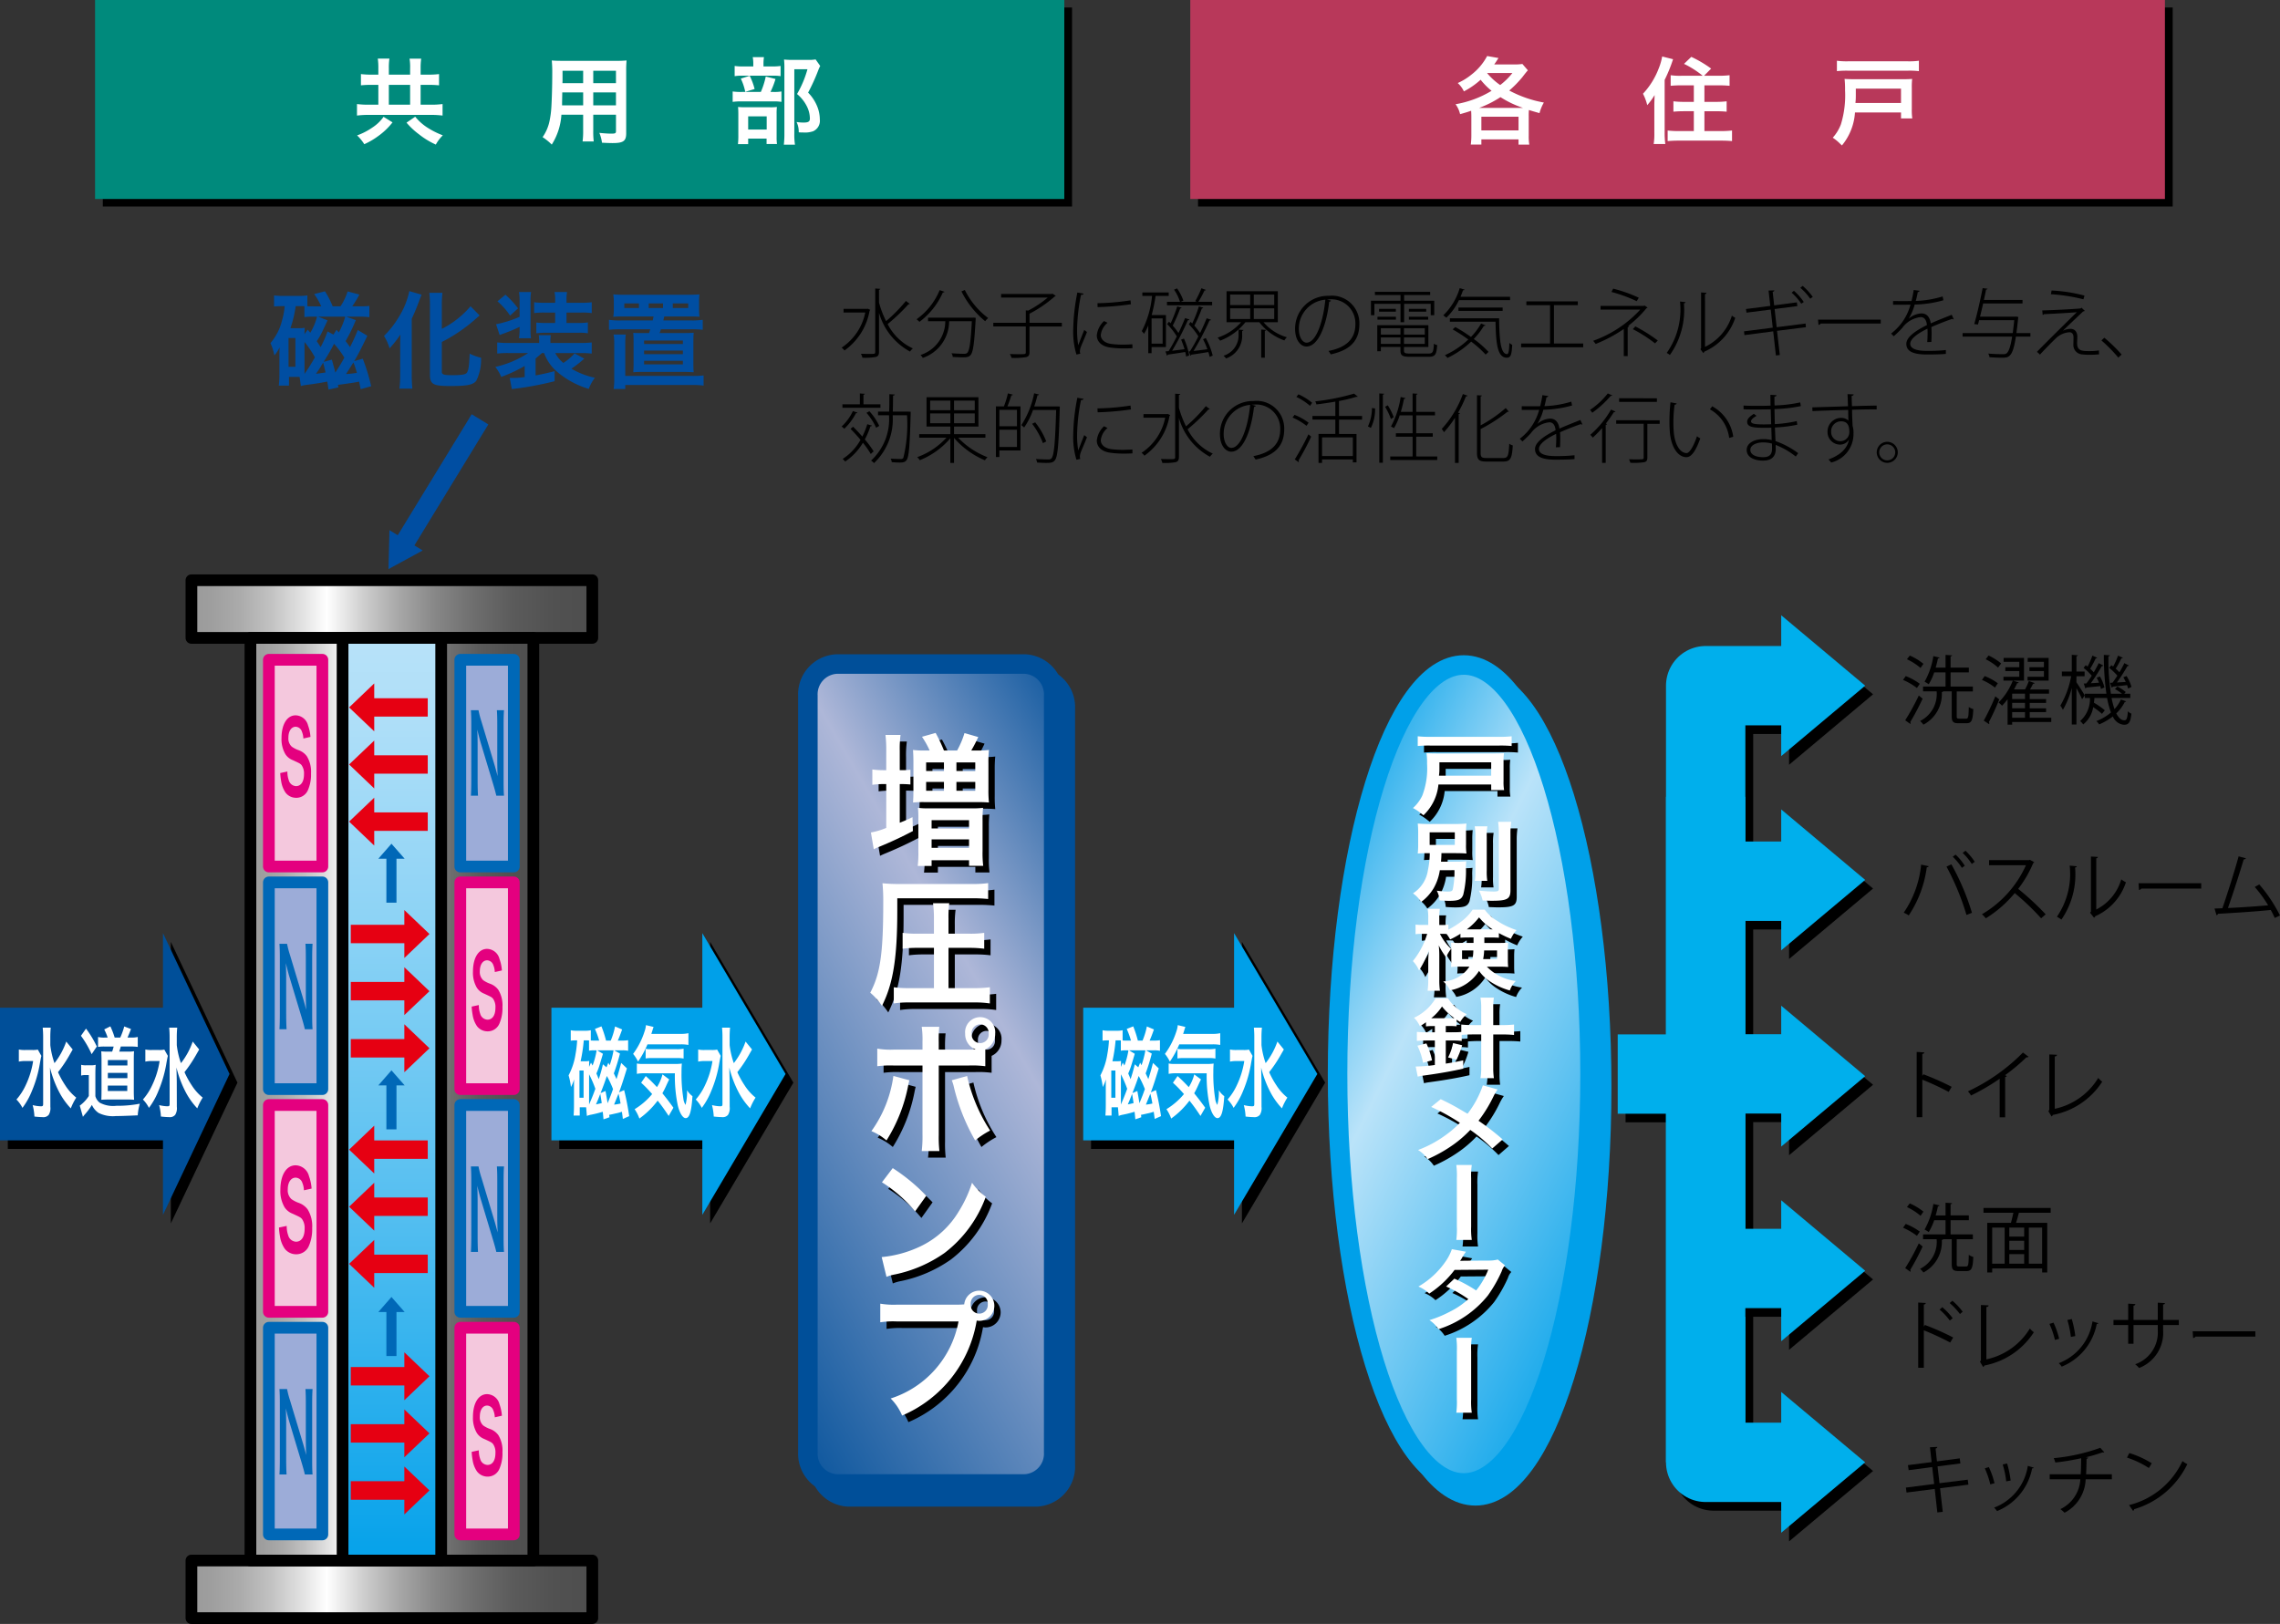 <svg xmlns="http://www.w3.org/2000/svg" xmlns:xlink="http://www.w3.org/1999/xlink" viewBox="0 0 141.309 100.666">
  <rect x="0" y="0" width="141.309" height="100.666" fill="#333333" stroke="none"/>
  <defs>
    <style>
      .cls-1, .cls-10, .cls-8 {
        fill: none;
      }

      .cls-1, .cls-22, .cls-5, .cls-6, .cls-7 {
        stroke: #000;
      }

      .cls-1, .cls-10, .cls-18, .cls-20, .cls-22, .cls-5, .cls-6, .cls-7 {
        stroke-linejoin: round;
      }

      .cls-1, .cls-10 {
        stroke-width: 4.919px;
      }

      .cls-11, .cls-2 {
        fill: #004f99;
      }

      .cls-2, .cls-4 {
        stroke: #004f99;
      }

      .cls-14, .cls-2, .cls-3, .cls-4, .cls-8 {
        stroke-width: 1.21px;
      }

      .cls-13, .cls-3 {
        fill: #00a0e9;
      }

      .cls-14, .cls-3 {
        stroke: #00a0e9;
      }

      .cls-4 {
        fill: url(#linear-gradient);
      }

      .cls-18, .cls-20, .cls-22, .cls-5, .cls-6, .cls-7 {
        stroke-width: 0.726px;
      }

      .cls-5 {
        fill: url(#linear-gradient-2);
      }

      .cls-6 {
        fill: url(#linear-gradient-3);
      }

      .cls-7 {
        fill: url(#linear-gradient-4);
      }

      .cls-8 {
        stroke: #004ea2;
      }

      .cls-9 {
        fill: #004ea2;
      }

      .cls-10 {
        stroke: #00afec;
      }

      .cls-12 {
        fill: #fff;
      }

      .cls-14 {
        fill: url(#linear-gradient-5);
      }

      .cls-15 {
        fill: #008a7c;
      }

      .cls-16 {
        fill: #b8385a;
      }

      .cls-17 {
        fill: #00afec;
      }

      .cls-18 {
        fill: #f4c8dd;
        stroke: #e4007f;
      }

      .cls-19 {
        fill: #e4007f;
      }

      .cls-20 {
        fill: #9cacd8;
        stroke: #0068b7;
      }

      .cls-21 {
        fill: #0068b7;
      }

      .cls-22 {
        fill: url(#linear-gradient-6);
      }

      .cls-23 {
        fill: #e60012;
      }
    </style>
    <linearGradient id="linear-gradient" x1="1451.12" y1="2583.096" x2="1465.554" y2="2608.096" gradientTransform="translate(3795.334 -2033.423) rotate(90) scale(1.44)" gradientUnits="userSpaceOnUse">
      <stop offset="0" stop-color="#004f99"/>
      <stop offset="0.37" stop-color="#aeb7d8"/>
      <stop offset="1" stop-color="#004f99"/>
    </linearGradient>
    <linearGradient id="linear-gradient-2" x1="619.33" y1="387.602" x2="637.388" y2="387.602" gradientTransform="translate(-871.04 -514.578) scale(1.425)" gradientUnits="userSpaceOnUse">
      <stop offset="0" stop-color="#999"/>
      <stop offset="0.061" stop-color="#9e9e9e"/>
      <stop offset="0.131" stop-color="#ababab"/>
      <stop offset="0.206" stop-color="#c2c2c2"/>
      <stop offset="0.282" stop-color="#e2e2e2"/>
      <stop offset="0.34" stop-color="#fff"/>
      <stop offset="0.425" stop-color="#d0d0d0"/>
      <stop offset="0.512" stop-color="#a8a8a8"/>
      <stop offset="0.602" stop-color="#878787"/>
      <stop offset="0.694" stop-color="#6e6e6e"/>
      <stop offset="0.789" stop-color="#5b5b5b"/>
      <stop offset="0.889" stop-color="#515151"/>
      <stop offset="1" stop-color="#4d4d4d"/>
    </linearGradient>
    <linearGradient id="linear-gradient-3" x1="619.33" y1="368.022" x2="637.388" y2="368.022" gradientTransform="translate(-871.04 -425.912) scale(1.425)" xlink:href="#linear-gradient-2"/>
    <linearGradient id="linear-gradient-4" x1="621.896" y1="399.738" x2="634.823" y2="399.738" gradientTransform="translate(-871.04 -501.489) scale(1.425)" xlink:href="#linear-gradient-2"/>
    <linearGradient id="linear-gradient-5" x1="-251.932" y1="320.406" x2="-226.004" y2="340.895" gradientTransform="translate(296.705 -392.864) scale(0.862 1.389)" gradientUnits="userSpaceOnUse">
      <stop offset="0" stop-color="#00a0e9"/>
      <stop offset="0.37" stop-color="#bae3f9"/>
      <stop offset="1" stop-color="#00a0e9"/>
    </linearGradient>
    <linearGradient id="linear-gradient-6" x1="-3981.431" y1="38.171" x2="-3981.431" y2="98.104" gradientTransform="translate(1412.613) scale(0.349 1)" gradientUnits="userSpaceOnUse">
      <stop offset="0" stop-color="#bae3f9"/>
      <stop offset="0.116" stop-color="#addef8"/>
      <stop offset="0.331" stop-color="#8ad2f5"/>
      <stop offset="0.622" stop-color="#53bef0"/>
      <stop offset="0.973" stop-color="#06a2ea"/>
      <stop offset="1" stop-color="#00a0e9"/>
    </linearGradient>
  </defs>
  <g id="レイヤー_2" data-name="レイヤー 2">
    <g id="文字">
      <g>
        <g>
          <g>
            <g>
              <rect x="6.372" y="0.465" width="60.071" height="12.337"/>
              <rect x="74.251" y="0.465" width="60.408" height="12.337"/>
              <g>
                <line class="cls-1" x1="100.748" y1="67.111" x2="105.889" y2="67.111"/>
                <g>
                  <line class="cls-1" x1="111.127" y1="55.158" x2="106.2" y2="55.158"/>
                  <line class="cls-1" x1="111.127" y1="67.098" x2="106.2" y2="67.098"/>
                </g>
                <polyline class="cls-1" points="111.127 91.184 106.2 91.184 106.2 43.039 111.127 43.039"/>
              </g>
              <polygon points="14.717 67.111 10.588 58.383 10.588 63 0.484 63 0.484 71.221 10.588 71.221 10.588 75.837 14.717 67.111"/>
              <path class="cls-2" d="M50.797,90.825a1.878,1.878,0,0,0,1.777,1.963H64.248a1.879,1.879,0,0,0,1.778-1.963V43.92a1.873,1.873,0,0,0-1.778-1.959H52.574a1.872,1.872,0,0,0-1.777,1.959Z"/>
              <path class="cls-3" d="M91.444,42.025c-4.32,0-7.823,11.348-7.823,25.349,0,14.001,3.503,25.349,7.823,25.349,4.321,0,7.824-11.348,7.824-25.349C99.268,53.373,95.766,42.025,91.444,42.025Z"/>
              <path class="cls-4" d="M50.071,90.027a1.877,1.877,0,0,0,1.78,1.961H63.523a1.876,1.876,0,0,0,1.782-1.961V43.122A1.877,1.877,0,0,0,63.523,41.163H51.85a1.878,1.878,0,0,0-1.78,1.959Z"/>
              <g>
                <rect class="cls-5" x="11.864" y="35.968" width="24.846" height="3.574"/>
                <rect class="cls-6" x="11.864" y="96.734" width="24.846" height="3.57"/>
                <rect class="cls-7" x="15.521" y="39.542" width="17.535" height="57.192"/>
              </g>
              <g>
                <line class="cls-8" x1="29.75" y1="25.993" x2="24.983" y2="33.795"/>
                <polygon class="cls-9" points="24.138 32.864 24.078 35.276 26.197 34.123 24.138 32.864"/>
              </g>
              <g>
                <path class="cls-9" d="M22.483,22.235a11.721,11.721,0,0,1,.521,1.707l-.651.183c-.045-.229-.065-.307-.098-.47-.208.046-.404.078-.697.117-.084.014-.084.014-.456.065a1.42,1.42,0,0,0-.156.02l.026.156-.612.137c-.033-.24-.045-.325-.078-.495-.339.065-.756.138-1.179.189a2.625,2.625,0,0,0-.456.085l-.079-.567h-.658v.541h-.632a5.166,5.166,0,0,0,.039-.665V22.059c0-.189,0-.234.013-.528a2.197,2.197,0,0,1-.326.502,3.079,3.079,0,0,0-.241-.763A3.461,3.461,0,0,0,17.479,19.87a4.394,4.394,0,0,0,.163-.893h-.137c-.208,0-.345.007-.521.02v-.685a4.21,4.21,0,0,0,.599.033h.886a3.779,3.779,0,0,0,.58-.033v.672c.169.006.261.006.43.006h.43a4.254,4.254,0,0,0-.437-.762l.671-.17a5.75,5.75,0,0,1,.476.932h.482a3.531,3.531,0,0,0,.443-.925l.73.195a7.542,7.542,0,0,1-.443.729h.469a5.459,5.459,0,0,0,.593-.025V19.662a4.129,4.129,0,0,0-.574-.033h-.86l.593.215a9.685,9.685,0,0,1-.632,1.297c.15.202.189.248.273.378.196-.391.287-.586.482-1.062l.593.357c-.397.821-.56,1.141-.814,1.57Zm-4.6.502h.424V20.952h-.424Zm1.186-2.301.163.189a3.651,3.651,0,0,0,.417-.997h-.332a3.758,3.758,0,0,0-.45.026v-.671c-.104-.007-.202-.007-.339-.007H18.326a7.121,7.121,0,0,1-.326,1.368h.502a2.902,2.902,0,0,0,.384-.02c-.006.137-.013.229-.013.391Zm-.195,2.424v.319l.273-.41c.091-.144.195-.307.372-.619a6.624,6.624,0,0,0-.645-.951Zm1.049-.208c-.13.215-.13.215-.339.521.287-.039.378-.053.593-.085-.059-.268-.084-.365-.15-.606C19.981,22.555,19.942,22.613,19.922,22.652Zm.378-2.795c-.052.117-.052.117-.319.684a3.78,3.78,0,0,1-.352.606c.111.163.144.215.241.371a6.878,6.878,0,0,0,.43-.971l.365.195.189-.3.144.163a4.55,4.55,0,0,0,.397-.978h-1.688Zm.267,2.437c.156.561.156.561.215.802.333-.521.333-.521.561-.926a5.854,5.854,0,0,0-.639-.859c-.202.384-.273.515-.645,1.12Zm1.551.821a4.953,4.953,0,0,0-.215-.646c-.15.234-.15.234-.456.717C21.746,23.167,21.89,23.147,22.118,23.115Z"/>
                <path class="cls-9" d="M24.803,21.472c0-.228,0-.293.013-.729a6.775,6.775,0,0,1-.671.847,3.28,3.28,0,0,0-.345-.769A5.713,5.713,0,0,0,24.711,19.662a4.972,4.972,0,0,0,.658-1.616l.762.222c-.059.13-.085.202-.144.358a12.071,12.071,0,0,1-.469,1.134v3.498c0,.268.013.561.04.834h-.802a7.033,7.033,0,0,0,.046-.847Zm2.58,1.57c0,.176.117.215.638.215.586,0,.821-.039.906-.143.111-.15.15-.404.183-1.192a3.204,3.204,0,0,0,.704.254,2.923,2.923,0,0,1-.3,1.434c-.202.247-.56.319-1.616.319s-1.251-.111-1.251-.704V18.931a6.143,6.143,0,0,0-.039-.781h.814a5.983,5.983,0,0,0-.039.781V20.385a5.654,5.654,0,0,0,1.779-1.4l.567.573c-.052.039-.079.065-.144.117a9.978,9.978,0,0,1-2.202,1.524Z"/>
                <path class="cls-9" d="M33.586,21.884c-.124.117-.202.182-.391.339v1.049c.43-.078.912-.189,1.179-.268v.626a19.636,19.636,0,0,1-2.652.488l-.13-.69h.274c.124,0,.377-.02.651-.052v-.691a8.621,8.621,0,0,1-1.453.678,2.602,2.602,0,0,0-.365-.619,6.135,6.135,0,0,0,2.033-.859H31.527a5.429,5.429,0,0,0-.71.032v-.69a5.862,5.862,0,0,0,.736.032h1.863v-.104a2.201,2.201,0,0,0-.026-.378h.749a2.15,2.15,0,0,0-.026.385v.098h1.857a6.29,6.29,0,0,0,.704-.032v.69a5.479,5.479,0,0,0-.71-.032H34.413a2.026,2.026,0,0,0,.501.612,3.365,3.365,0,0,0,.697-.593l.6.325a7.476,7.476,0,0,1-.795.626,4.902,4.902,0,0,0,1.453.561,2.533,2.533,0,0,0-.378.69,5.353,5.353,0,0,1-1.994-1.088,2.745,2.745,0,0,1-.775-1.134Zm-1.381-1.623c-.267.131-.482.222-.873.372-.195.071-.221.078-.365.137l-.222-.671a6.723,6.723,0,0,0,1.459-.463V18.651a3.226,3.226,0,0,0-.039-.547h.75a2.815,2.815,0,0,0-.033.547v1.721a3.696,3.696,0,0,0,.026.593H32.165a3.663,3.663,0,0,0,.039-.593Zm-.879-1.993a5.709,5.709,0,0,1,.782.847l-.495.449a4.266,4.266,0,0,0-.782-.886Zm2.424,1.107a4.543,4.543,0,0,0-.645.032v-.671a4.295,4.295,0,0,0,.645.032h.658V18.619a2.241,2.241,0,0,0-.039-.515h.775a2.581,2.581,0,0,0-.032.502v.162h.912a4.392,4.392,0,0,0,.651-.032v.671a4.367,4.367,0,0,0-.651-.032h-.912v.645h.71a3.674,3.674,0,0,0,.613-.033v.671a3.443,3.443,0,0,0-.593-.032H33.879a5.596,5.596,0,0,0-.639.032V19.994a4.767,4.767,0,0,0,.6.026h.567v-.645Z"/>
                <path class="cls-9" d="M38.688,19.616c-.3,0-.547.007-.678.02a2.866,2.866,0,0,0,.033-.509v-.345a3.138,3.138,0,0,0-.033-.534c.208.02.456.025.736.025h3.883c.287,0,.606-.013.723-.025a3.908,3.908,0,0,0-.026.534v.345a3.508,3.508,0,0,0,.026.509c-.13-.013-.345-.02-.665-.02H41.17c-.039.163-.039.163-.059.247h1.7a4.49,4.49,0,0,0,.743-.039v.619a5.847,5.847,0,0,0-.743-.032h-1.85l-.078.234h1.505c.261,0,.476-.007.606-.02-.013.156-.02.332-.02.625v1.245a5.254,5.254,0,0,0,.02.58c-.267-.014-.378-.02-.632-.02H39.88c-.254,0-.352,0-.632.02.013-.177.02-.333.02-.58V21.251c0-.299-.006-.462-.02-.618.208.013.287.013.6.013h.378c.045-.137.045-.144.078-.234H38.486a5.912,5.912,0,0,0-.743.032v-.619a4.538,4.538,0,0,0,.743.039h1.968c.026-.11.026-.13.052-.247Zm4.176,3.688a5.905,5.905,0,0,0,.743-.032v.632a4.699,4.699,0,0,0-.743-.039H38.753v.247h-.723a3.479,3.479,0,0,0,.039-.645V21.323a3.033,3.033,0,0,0-.039-.587h.756a3.593,3.593,0,0,0-.033.58v1.987ZM39.6,18.808h-.906v.286H39.6Zm.319,2.515h2.404v-.215H39.919Zm0,.632h2.404v-.222H39.919Zm0,.632h2.404v-.222H39.919Zm1.173-3.778h-.886v.286h.886Zm1.563.286v-.286h-.958v.286Z"/>
              </g>
              <g>
                <line class="cls-10" x1="100.262" y1="66.578" x2="105.402" y2="66.578"/>
                <g>
                  <line class="cls-10" x1="110.642" y1="54.625" x2="105.714" y2="54.625"/>
                  <line class="cls-10" x1="110.642" y1="66.567" x2="105.714" y2="66.567"/>
                </g>
                <polyline class="cls-10" points="110.642 90.647 105.714 90.647 105.714 42.504 110.642 42.504"/>
              </g>
              <polygon class="cls-11" points="14.226 66.573 10.101 57.842 10.101 62.465 0 62.465 0 70.687 10.101 70.687 10.101 75.305 14.226 66.573"/>
              <g>
                <path class="cls-12" d="M2.564,65.451c-.031.129-.031.136-.083.413a7.578,7.578,0,0,1-.498,1.75A4.554,4.554,0,0,1,1.392,68.675a2.015,2.015,0,0,0-.373-.518,3.642,3.642,0,0,0,.568-.875,5.359,5.359,0,0,0,.467-1.511H1.56a1.719,1.719,0,0,0-.392.037v-.752a1.788,1.788,0,0,0,.419.03h.412a1.458,1.458,0,0,0,.345-.024ZM4.506,65.057c-.004.006-.075.129-.208.363a8.308,8.308,0,0,1-.702,1.042,5.535,5.535,0,0,0,.447.813,3.164,3.164,0,0,0,.682.765,3.645,3.645,0,0,0-.337.666,4.601,4.601,0,0,1-.671-.919,6.688,6.688,0,0,1-.62-1.615c.016.617.02.759.02.962l.004,1.474a.775.775,0,0,1-.102.499.422.422,0,0,1-.376.142,4.855,4.855,0,0,1-.51-.037,3.311,3.311,0,0,0-.11-.709,2.298,2.298,0,0,0,.51.074c.118,0,.141-.024.141-.154V64.348a6.216,6.216,0,0,0-.027-.647h.498a6.35,6.35,0,0,0-.027.653v.432a5.044,5.044,0,0,0,.259,1.116,4.634,4.634,0,0,0,.729-1.338Z"/>
                <path class="cls-12" d="M5.03,66.006a1.105,1.105,0,0,0,.313.03h.286a1.122,1.122,0,0,0,.302-.03c-.016.191-.02.333-.02.672v1.27a.761.761,0,0,0,.274.407,1.742,1.742,0,0,0,1.023.191,7.333,7.333,0,0,0,1.459-.13,3.205,3.205,0,0,0-.13.722c-.702.03-1.051.043-1.345.043a1.996,1.996,0,0,1-1.079-.191,1.157,1.157,0,0,1-.416-.499,3.93,3.93,0,0,1-.447.598,1.572,1.572,0,0,0-.11.142l-.196-.696a2.199,2.199,0,0,0,.561-.598V66.641H5.296a.922.922,0,0,0-.267.031ZM5.331,63.762a6.435,6.435,0,0,1,.67,1.109l-.321.475a6.029,6.029,0,0,0-.663-1.14Zm1.341.555a3.221,3.221,0,0,0-.212-.505l.38-.191a4.977,4.977,0,0,1,.267.696H7.453a4.216,4.216,0,0,0,.247-.69l.419.16c-.07.186-.157.395-.216.53h.247a1.56,1.56,0,0,0,.388-.037v.617a2.54,2.54,0,0,0-.388-.025h-.663c-.047.154-.062.21-.098.314H7.955a1.524,1.524,0,0,0,.353-.024c-.012.16-.016.333-.016.586v1.824c0,.247.004.413.02.599-.129-.007-.204-.013-.302-.013H6.645c-.122,0-.208.006-.365.013.008-.143.012-.377.012-.586V65.741c0-.203-.008-.431-.016-.573a2.793,2.793,0,0,0,.381.019H6.951c.047-.136.059-.179.094-.314H6.469a2.169,2.169,0,0,0-.392.025v-.617a1.559,1.559,0,0,0,.404.037Zm.008,3.311H7.888v-.333H6.681Zm.004-1.584H7.896v-.333H6.684Zm0,.789H7.896v-.327H6.684Z"/>
                <path class="cls-12" d="M10.404,65.451c-.031.129-.031.136-.083.413a7.579,7.579,0,0,1-.498,1.75,4.554,4.554,0,0,1-.592,1.061,2.014,2.014,0,0,0-.373-.518,3.642,3.642,0,0,0,.568-.875,5.359,5.359,0,0,0,.467-1.511H9.4a1.719,1.719,0,0,0-.392.037v-.752a1.789,1.789,0,0,0,.419.03h.412a1.458,1.458,0,0,0,.345-.024Zm1.941-.395c-.004.006-.075.129-.208.363a8.309,8.309,0,0,1-.702,1.042,5.534,5.534,0,0,0,.447.813,3.164,3.164,0,0,0,.682.765,3.645,3.645,0,0,0-.337.666,4.6,4.6,0,0,1-.671-.919,6.688,6.688,0,0,1-.62-1.615c.016.617.02.759.02.962l.004,1.474a.775.775,0,0,1-.102.499.422.422,0,0,1-.376.142,4.856,4.856,0,0,1-.51-.037,3.311,3.311,0,0,0-.11-.709,2.298,2.298,0,0,0,.51.074c.118,0,.141-.024.141-.154V64.348a6.216,6.216,0,0,0-.027-.647h.498a6.35,6.35,0,0,0-.027.653v.432a5.044,5.044,0,0,0,.259,1.116,4.634,4.634,0,0,0,.729-1.338Z"/>
              </g>
              <polygon points="49.173 67.111 44.013 58.383 44.013 63 34.661 63 34.661 71.221 44.013 71.221 44.013 75.837 49.173 67.111"/>
              <polygon class="cls-13" points="48.688 66.573 43.528 57.842 43.528 62.465 34.176 62.465 34.176 70.687 43.528 70.687 43.528 75.305 48.688 66.573"/>
              <g>
                <path class="cls-12" d="M38.683,67.572a16.171,16.171,0,0,1,.313,1.615l-.392.173c-.027-.216-.039-.29-.059-.444a3.168,3.168,0,0,1-.42.111c-.051.013-.051.013-.274.062a.455.455,0,0,0-.094.019l.016.148-.369.129c-.02-.228-.027-.308-.047-.469a7.169,7.169,0,0,1-.709.179,1.149,1.149,0,0,0-.274.08l-.047-.536h-.396v.512h-.38q.023-.286.023-.629V67.406c0-.179,0-.222.008-.499a2.482,2.482,0,0,1-.196.475,4.179,4.179,0,0,0-.146-.722,4.192,4.192,0,0,0,.432-1.325,6.393,6.393,0,0,0,.098-.845h-.083a2.369,2.369,0,0,0-.313.019v-.647a1.654,1.654,0,0,0,.36.031h.534a1.483,1.483,0,0,0,.349-.031v.635c.102.007.157.007.259.007h.259a5.001,5.001,0,0,0-.263-.722l.404-.16a6.924,6.924,0,0,1,.286.882h.29a4.401,4.401,0,0,0,.267-.876l.439.186c-.11.314-.185.505-.267.69h.282a2.085,2.085,0,0,0,.357-.025V65.137a1.628,1.628,0,0,0-.345-.031h-.518l.357.204a11.974,11.974,0,0,1-.38,1.227c.09.19.114.234.165.357.118-.37.173-.555.29-1.005l.357.339c-.239.776-.337,1.079-.49,1.485Zm-2.769.475h.255V66.358h-.255Zm.714-2.176.098.179a4.709,4.709,0,0,0,.251-.943H36.778a1.443,1.443,0,0,0-.271.025v-.636c-.063-.006-.122-.006-.204-.006h-.122a10.015,10.015,0,0,1-.196,1.295h.302a1.142,1.142,0,0,0,.231-.019c-.004.129-.008.216-.008.369Zm-.118,2.293v.303c.047-.111.047-.111.165-.389.055-.136.118-.29.224-.586a7.169,7.169,0,0,0-.388-.899Zm.631-.197c-.079.204-.079.204-.204.493.172-.037.228-.049.357-.08-.035-.253-.051-.345-.09-.573C37.178,67.874,37.154,67.929,37.142,67.966Zm.227-2.645c-.031.111-.031.111-.192.647a4.52,4.52,0,0,1-.212.573c.067.154.086.203.145.352a8.711,8.711,0,0,0,.259-.919l.22.186.114-.284.086.154a5.887,5.887,0,0,0,.239-.925H37.013Zm.161,2.306c.094.53.094.53.129.758.2-.492.2-.492.337-.875a6.042,6.042,0,0,0-.384-.813c-.122.363-.165.487-.388,1.061Zm.933.776c-.055-.302-.059-.326-.129-.61-.09.223-.09.223-.274.679A2.828,2.828,0,0,0,38.464,68.404Z"/>
                <path class="cls-12" d="M40.129,64.737a5.898,5.898,0,0,1-.584,1.072,2.336,2.336,0,0,0-.306-.48,4.753,4.753,0,0,0,.71-1.394,1.607,1.607,0,0,0,.086-.389l.471.111c-.035.104-.035.104-.137.432h1.808a2.011,2.011,0,0,0,.49-.044v.728a2.642,2.642,0,0,0-.49-.036Zm1.314,4.438c-.235-.357-.412-.609-.683-.949a5.164,5.164,0,0,1-1.133,1.11,2.514,2.514,0,0,0-.294-.58,4.354,4.354,0,0,0,1.086-.937,7.551,7.551,0,0,0-.682-.703l.286-.413c.287.259.416.389.694.685a2.625,2.625,0,0,0,.341-.789l.419.314c-.039.067-.083.16-.168.345a5.553,5.553,0,0,1-.255.512c.239.296.435.549.682.895Zm-1.521-2.645a2.139,2.139,0,0,0-.451.037v-.646a1.261,1.261,0,0,0,.337.03h1.992a2.564,2.564,0,0,0,.459-.024c-.016.197-.02.357-.02.561a9.386,9.386,0,0,0,.11,1.585.991.991,0,0,0,.137.419,3.083,3.083,0,0,0,.094-.912,1.343,1.343,0,0,0,.337.369c-.062.968-.184,1.362-.423,1.362-.176,0-.376-.32-.486-.789a8.753,8.753,0,0,1-.18-1.991ZM40.015,65.014a1.653,1.653,0,0,0,.294.024h1.643a2.092,2.092,0,0,0,.416-.031v.61a1.897,1.897,0,0,0-.416-.03H40.388a2.084,2.084,0,0,0-.373.024Z"/>
                <path class="cls-12" d="M44.668,65.451c-.031.129-.031.136-.083.413a7.554,7.554,0,0,1-.498,1.75,4.535,4.535,0,0,1-.592,1.061,2.014,2.014,0,0,0-.373-.518,3.642,3.642,0,0,0,.568-.875,5.359,5.359,0,0,0,.467-1.511h-.494a1.719,1.719,0,0,0-.392.037v-.752a1.789,1.789,0,0,0,.419.03h.412a1.458,1.458,0,0,0,.345-.024Zm1.941-.395c-.004.006-.075.129-.208.363a8.256,8.256,0,0,1-.702,1.042,5.534,5.534,0,0,0,.447.813,3.164,3.164,0,0,0,.682.765,3.645,3.645,0,0,0-.337.666,4.6,4.6,0,0,1-.671-.919,6.688,6.688,0,0,1-.62-1.615c.016.617.02.759.02.962l.004,1.474a.775.775,0,0,1-.102.499.422.422,0,0,1-.376.142,4.856,4.856,0,0,1-.51-.037,3.311,3.311,0,0,0-.11-.709,2.298,2.298,0,0,0,.51.074c.118,0,.141-.024.141-.154V64.348a6.216,6.216,0,0,0-.027-.647h.498a6.35,6.35,0,0,0-.027.653v.432a5.044,5.044,0,0,0,.259,1.116,4.646,4.646,0,0,0,.729-1.338Z"/>
              </g>
              <polygon points="82.13 67.111 76.972 58.383 76.972 63 67.62 63 67.62 71.221 76.972 71.221 76.972 75.837 82.13 67.111"/>
              <polygon class="cls-13" points="81.645 66.573 76.485 57.842 76.485 62.465 67.135 62.465 67.135 70.687 76.485 70.687 76.485 75.305 81.645 66.573"/>
              <g>
                <path class="cls-12" d="M71.644,67.572a16.174,16.174,0,0,1,.313,1.615l-.392.173c-.027-.216-.039-.29-.059-.444a3.167,3.167,0,0,1-.42.111c-.051.013-.051.013-.274.062a.455.455,0,0,0-.094.019l.016.148-.369.129c-.02-.228-.028-.308-.047-.469a7.169,7.169,0,0,1-.709.179,1.163,1.163,0,0,0-.275.08L69.287,68.638h-.396v.512h-.38q.023-.286.023-.629V67.406c0-.179,0-.222.008-.499a2.482,2.482,0,0,1-.196.475,4.179,4.179,0,0,0-.146-.722,4.192,4.192,0,0,0,.432-1.325,6.311,6.311,0,0,0,.098-.845h-.083a2.369,2.369,0,0,0-.313.019v-.647a1.657,1.657,0,0,0,.36.031h.534a1.483,1.483,0,0,0,.349-.031v.635c.102.007.157.007.259.007h.259a5.001,5.001,0,0,0-.263-.722l.404-.16a6.925,6.925,0,0,1,.286.882h.29a4.401,4.401,0,0,0,.267-.876l.439.186c-.11.314-.185.505-.267.69H71.534a2.085,2.085,0,0,0,.357-.025V65.137a1.628,1.628,0,0,0-.345-.031h-.518l.357.204a11.974,11.974,0,0,1-.38,1.227c.09.19.114.234.165.357.118-.37.172-.555.29-1.005l.357.339c-.239.776-.337,1.079-.49,1.485Zm-2.769.475h.255V66.358h-.255Zm.714-2.176.098.179a4.709,4.709,0,0,0,.251-.943h-.2a1.443,1.443,0,0,0-.271.025v-.636c-.063-.006-.122-.006-.204-.006H69.142a10.015,10.015,0,0,1-.196,1.295h.302a1.142,1.142,0,0,0,.231-.019c-.004.129-.008.216-.008.369Zm-.118,2.293v.303c.047-.111.047-.111.165-.389.055-.136.118-.29.224-.586a7.169,7.169,0,0,0-.388-.899Zm.631-.197c-.079.204-.079.204-.204.493.172-.037.228-.049.357-.08-.035-.253-.051-.345-.09-.573C70.138,67.874,70.115,67.929,70.103,67.966Zm.227-2.645c-.031.111-.031.111-.192.647a4.522,4.522,0,0,1-.212.573c.067.154.086.203.145.352a8.711,8.711,0,0,0,.259-.919l.22.186.114-.284.086.154a5.887,5.887,0,0,0,.239-.925H69.974Zm.161,2.306c.094.53.094.53.129.758.2-.492.2-.492.337-.875a5.984,5.984,0,0,0-.384-.813c-.122.363-.165.487-.388,1.061Zm.933.776c-.055-.302-.059-.326-.129-.61-.09.223-.09.223-.274.679A2.828,2.828,0,0,0,71.424,68.404Z"/>
                <path class="cls-12" d="M73.089,64.737a5.898,5.898,0,0,1-.584,1.072,2.336,2.336,0,0,0-.306-.48,4.753,4.753,0,0,0,.71-1.394,1.607,1.607,0,0,0,.086-.389l.471.111c-.035.104-.035.104-.137.432h1.808a2.009,2.009,0,0,0,.49-.044v.728a2.64,2.64,0,0,0-.49-.036Zm1.314,4.438c-.235-.357-.412-.609-.683-.949a5.164,5.164,0,0,1-1.133,1.11,2.514,2.514,0,0,0-.294-.58,4.367,4.367,0,0,0,1.086-.937,7.623,7.623,0,0,0-.683-.703l.286-.413c.287.259.416.389.694.685a2.625,2.625,0,0,0,.341-.789l.419.314c-.039.067-.083.16-.168.345a5.553,5.553,0,0,1-.255.512c.239.296.435.549.682.895Zm-1.521-2.645a2.139,2.139,0,0,0-.451.037v-.646a1.261,1.261,0,0,0,.337.03h1.992a2.567,2.567,0,0,0,.459-.024c-.016.197-.02.357-.02.561a9.386,9.386,0,0,0,.11,1.585.991.991,0,0,0,.137.419,3.083,3.083,0,0,0,.094-.912,1.343,1.343,0,0,0,.337.369c-.062.968-.184,1.362-.423,1.362-.176,0-.376-.32-.486-.789a8.753,8.753,0,0,1-.18-1.991Zm.094-1.516a1.653,1.653,0,0,0,.294.024H74.913a2.092,2.092,0,0,0,.416-.031v.61a1.897,1.897,0,0,0-.416-.03H73.348a2.084,2.084,0,0,0-.373.024Z"/>
                <path class="cls-12" d="M77.629,65.451c-.031.129-.031.136-.083.413a7.579,7.579,0,0,1-.498,1.75,4.554,4.554,0,0,1-.592,1.061,2.014,2.014,0,0,0-.373-.518,3.642,3.642,0,0,0,.568-.875,5.359,5.359,0,0,0,.467-1.511h-.494a1.719,1.719,0,0,0-.392.037v-.752a1.789,1.789,0,0,0,.419.03h.412a1.458,1.458,0,0,0,.345-.024Zm1.941-.395c-.004.006-.075.129-.208.363a8.309,8.309,0,0,1-.702,1.042,5.534,5.534,0,0,0,.447.813,3.164,3.164,0,0,0,.682.765,3.645,3.645,0,0,0-.337.666,4.6,4.6,0,0,1-.671-.919A6.688,6.688,0,0,1,78.162,66.172c.016.617.02.759.02.962l.004,1.474a.775.775,0,0,1-.102.499.422.422,0,0,1-.376.142,4.856,4.856,0,0,1-.51-.037,3.311,3.311,0,0,0-.11-.709,2.298,2.298,0,0,0,.51.074c.118,0,.141-.024.141-.154V64.348a6.216,6.216,0,0,0-.027-.647h.498a6.35,6.35,0,0,0-.027.653v.432a5.044,5.044,0,0,0,.259,1.116,4.634,4.634,0,0,0,.729-1.338Z"/>
              </g>
              <path class="cls-14" d="M90.721,41.222c-4.32,0-7.822,11.352-7.822,25.355,0,13.997,3.502,25.347,7.822,25.347,4.322,0,7.827-11.35,7.827-25.347C98.548,52.575,95.043,41.222,90.721,41.222Z"/>
              <g>
                <path d="M55.317,46.95a8.019,8.019,0,0,0-.048-.985H56.204a6.34,6.34,0,0,0-.049.985v1.199H56.244a4.715,4.715,0,0,0,.572-.026v.914c-.193-.018-.379-.026-.564-.026h-.097v2.397c.354-.142.443-.177.79-.346l.024.861c-.717.373-1.201.604-2.046.959-.137.054-.274.115-.379.169L54.367,52.012a4.452,4.452,0,0,0,.95-.284V49.01h-.201a5.156,5.156,0,0,0-.661.045v-.951a4.9,4.9,0,0,0,.668.045h.193Zm2.691-.018a5.295,5.295,0,0,0-.476-.853l.846-.239A9.422,9.422,0,0,1,58.894,46.932h.814a5.429,5.429,0,0,0,.459-1.083l.854.248a9.343,9.343,0,0,1-.435.835H60.933a5.945,5.945,0,0,0,.75-.035,7.505,7.505,0,0,0-.032.816v1.626a7.303,7.303,0,0,0,.032.816c-.202-.018-.379-.026-.741-.026H57.694a6.567,6.567,0,0,0-.717.026c.016-.222.024-.408.024-.799V47.696c0-.373-.008-.497-.024-.799a5.476,5.476,0,0,0,.717.035Zm-.701,4.236a6.782,6.782,0,0,0-.024-.684,5.366,5.366,0,0,0,.733.035h2.57a5.066,5.066,0,0,0,.733-.035,6.32,6.32,0,0,0-.032.755v1.944a6.32,6.32,0,0,0,.041.897h-.878V53.735H58.129v.355h-.862a6.327,6.327,0,0,0,.04-.906Zm.483-2.966H58.894v-.533H57.791Zm0,1.225H58.894v-.55H57.791Zm.338,2.336h2.32v-.515H58.129Zm0,1.199h2.32v-.524H58.129Zm1.539-4.76H60.836v-.533H59.668Zm0,1.225H60.836v-.55H59.668Z"/>
                <path d="M56.002,56.854c0,2.939-.258,4.538-.951,5.905a3.747,3.747,0,0,0-.725-.816c.621-1.182.806-2.425.806-5.612a11.116,11.116,0,0,0-.048-1.173,9.365,9.365,0,0,0,1.063.045h4.504a6.468,6.468,0,0,0,.982-.054v.986a8.844,8.844,0,0,0-.982-.045H56.002Zm2.272,2.309H57.219a6.547,6.547,0,0,0-.886.054v-.985a6.281,6.281,0,0,0,.894.053h1.047v-.95a6.616,6.616,0,0,0-.057-.941H59.225a6.626,6.626,0,0,0-.048.941v.95H60.49a5.955,5.955,0,0,0,.902-.053v.985a6.906,6.906,0,0,0-.902-.054H59.177v2.496h1.604a6.647,6.647,0,0,0,.959-.054v1.004a5.722,5.722,0,0,0-.943-.062H56.727a5.653,5.653,0,0,0-.942.062v-1.004a6.562,6.562,0,0,0,.918.054h1.571Z"/>
                <path d="M56.752,67.37c-.017.054-.024.106-.032.125,0,.018-.017.07-.032.15a9.9,9.9,0,0,1-1.354,3.455,3.426,3.426,0,0,0-.935-.577,7.6,7.6,0,0,0,1.361-3.419Zm3.666-1.9c.169,0,.25,0,.443-.009a1.011,1.011,0,0,1-.652-.977.935.935,0,1,1,1.861,0,1.037,1.037,0,0,1-.612.968v1.048a6.368,6.368,0,0,0-1.023-.044H58.572V70.763a7.558,7.558,0,0,0,.041.995H57.517a7.294,7.294,0,0,0,.048-1.004V66.456H55.777a6.304,6.304,0,0,0-1.015.044V65.409a4.749,4.749,0,0,0,1.031.062H57.565V64.973a5.56,5.56,0,0,0-.048-.915h1.087a7.855,7.855,0,0,0-.032.941v.471ZM60.329,67.105a10.262,10.262,0,0,0,1.426,3.383,5.294,5.294,0,0,0-.927.613,12.498,12.498,0,0,1-1.321-3.321,2.424,2.424,0,0,0-.129-.409Zm.282-2.62a.53.53,0,1,0,1.055,0,.53.53,0,1,0-1.055,0Z"/>
                <path d="M55.036,78.332a7.109,7.109,0,0,0,2.385-.657,5.535,5.535,0,0,0,2.393-2.176,7.697,7.697,0,0,0,.821-1.776,3.616,3.616,0,0,0,.855.87,7.689,7.689,0,0,1-2.554,3.481,8.261,8.261,0,0,1-3.07,1.332,2.626,2.626,0,0,0-.531.151Zm.685-5.515a11.534,11.534,0,0,1,2.078,1.714l-.692.968a8.659,8.659,0,0,0-2.055-1.803Z"/>
                <path d="M59.676,81.283c.242,0,.338-.009.475-.018a.935.935,0,1,1,.927,1.021,1.019,1.019,0,0,1-.153-.018,7.777,7.777,0,0,1-4.624,5.888,3.288,3.288,0,0,0-.709-1.057,6.199,6.199,0,0,0,4.205-4.777h-3.835a5.322,5.322,0,0,0-1.015.053v-1.154a4.98,4.98,0,0,0,1.031.062Zm.878-.026a.53.53,0,1,0,1.055,0,.53.53,0,1,0-1.055,0Z"/>
              </g>
              <g>
                <path d="M89.538,49.037a3.007,3.007,0,0,1-.926,1.906c-.061-.049-.107-.082-.134-.104a3.139,3.139,0,0,0-.517-.344,2.441,2.441,0,0,0,.578-.771,4.728,4.728,0,0,0,.295-1.967,4.507,4.507,0,0,0-.033-.661c.215.011.389.017.705.017h3.478c.282,0,.43-.006.618-.017a3.322,3.322,0,0,0-.027.508v1.224a2.877,2.877,0,0,0,.034.552h-.799v-.344Zm4.539-2.387a7.183,7.183,0,0,0-.779-.027H89.035a7.646,7.646,0,0,0-.779.027v-.602a6.289,6.289,0,0,0,.779.033h4.263a6.159,6.159,0,0,0,.779-.033Zm-1.269,1.841v-.831h-3.209v.399c0,.082,0,.158-.007.23a.801.801,0,0,1-.013.125.277.277,0,0,1-.007.077Z"/>
                <path d="M89.625,54.349a3.185,3.185,0,0,1-.383,1.114,2.89,2.89,0,0,1-.779.857,1.779,1.779,0,0,0-.503-.535,2.055,2.055,0,0,0,.926-1.437,5.204,5.204,0,0,0,.114-1.055c-.396,0-.53.006-.745.022a4.903,4.903,0,0,0,.027-.596v-.661a5.161,5.161,0,0,0-.027-.601,8.367,8.367,0,0,0,.839.027h1.356a7.373,7.373,0,0,0,.826-.027,4.615,4.615,0,0,0-.027.579v.71a3.293,3.293,0,0,0,.027.568c-.222-.017-.463-.022-.846-.022h-.705c-.006.295-.013.322-.027.53h.927a5.267,5.267,0,0,0,.638-.027,3.593,3.593,0,0,0-.02.383,6.211,6.211,0,0,1-.168,1.693c-.114.295-.295.377-.873.377-.148,0-.302-.006-.598-.027a1.456,1.456,0,0,0-.168-.602,5.634,5.634,0,0,0,.705.055c.188,0,.262-.038.289-.147a5.409,5.409,0,0,0,.101-1.18ZM88.994,52.782h1.558v-.781H88.994Zm3.579-1.153a3.456,3.456,0,0,0-.04.667V54.36a3.666,3.666,0,0,0,.034.65h-.772a3.418,3.418,0,0,0,.034-.64V52.295a4.054,4.054,0,0,0-.041-.667Zm1.477-.278a4.71,4.71,0,0,0-.047.743v3.49c0,.552-.188.661-1.168.661-.148,0-.242-.006-.558-.017a2.103,2.103,0,0,0-.228-.611c.389.038.718.055.913.055.255,0,.322-.033.322-.164V52.093a5.277,5.277,0,0,0-.047-.743Z"/>
                <path d="M91.445,58.519c-.269,0-.362.005-.543.017v-.246a5.155,5.155,0,0,1-.638.35,2.353,2.353,0,0,0-.221-.339c-.107-.005-.155-.005-.235-.005h-.174a3.16,3.16,0,0,0,.691.928,2.156,2.156,0,0,0-.309.52,4.018,4.018,0,0,1-.456-.737,6.3,6.3,0,0,1,.033.727v1.414a4.411,4.411,0,0,0,.041.672h-.766a4.51,4.51,0,0,0,.041-.672V60.016c0-.181.013-.454.04-.716a5.537,5.537,0,0,1-.329.77c-.026.061-.121.225-.282.497a1.912,1.912,0,0,0-.383-.584,4.871,4.871,0,0,0,.886-1.688h-.269a3.254,3.254,0,0,0-.45.021V57.721a3.165,3.165,0,0,0,.45.022h.336v-.427a2.895,2.895,0,0,0-.041-.573h.759a3.188,3.188,0,0,0-.034.568v.432h.202a2.236,2.236,0,0,0,.362-.022v.312a5.26,5.26,0,0,0,.718-.442,3.131,3.131,0,0,0,.786-.798h.746a2.618,2.618,0,0,0,.792.705,4.92,4.92,0,0,0,1.182.562,2.031,2.031,0,0,0-.349.541,6.344,6.344,0,0,1-.745-.355v.29c-.155-.012-.275-.017-.544-.017h-.356v.339h.886c.275,0,.416-.006.591-.017-.013.164-.02.278-.02.421v.672a3.898,3.898,0,0,0,.02.415c-.195-.017-.356-.022-.631-.022h-.692a3.037,3.037,0,0,0,1.793.891,1.62,1.62,0,0,0-.369.585A4.2,4.2,0,0,1,92.62,61.162a2.386,2.386,0,0,1-.564-.573,2.688,2.688,0,0,1-1.799,1.207,1.601,1.601,0,0,0-.423-.552,2.045,2.045,0,0,0,1.625-.918h-.524c-.262,0-.423.006-.618.022a3.228,3.228,0,0,0,.02-.35V59.218a3.266,3.266,0,0,0-.02-.377,5.085,5.085,0,0,0,.578.017h.819v-.339Zm-.443.803v.535h.645a2.868,2.868,0,0,0,.054-.535ZM92.741,58.016h.161a3.421,3.421,0,0,1-.846-.743,3.861,3.861,0,0,1-.758.743h1.443Zm-.369,1.306a3.353,3.353,0,0,1-.061.535h.859v-.535Z"/>
                <path d="M89.176,64.01a3.175,3.175,0,0,0-.41.022v-.257c-.141.099-.202.142-.376.246a1.751,1.751,0,0,0-.363-.524,3.053,3.053,0,0,0,1.336-1.208h.765a2.601,2.601,0,0,0,1.168.983,1.874,1.874,0,0,0-.41.486c-.107-.065-.161-.099-.222-.142v.409a4.155,4.155,0,0,0-.416-.017H89.995v.389h.396a5.318,5.318,0,0,0,.564-.022v-.459a6.706,6.706,0,0,0,.752.033h.483V62.874a3.456,3.456,0,0,0-.047-.628h.833a3.486,3.486,0,0,0-.04.628v1.076h.53a7.101,7.101,0,0,0,.759-.033v.645c-.235-.021-.47-.032-.752-.032h-.537v2.048a4.308,4.308,0,0,0,.04.661h-.833a3.561,3.561,0,0,0,.047-.661V64.53h-.49c-.269,0-.497.011-.719.027v.377a4.658,4.658,0,0,0-.591-.027h-.396v1.431c.342-.049.604-.098,1.081-.202v.514c-.691.158-1.457.295-2.538.442a2.765,2.765,0,0,0-.282.055l-.127-.628a9.679,9.679,0,0,0,1.188-.093V64.907H88.873c-.289,0-.477.011-.671.027v-.562c.181.016.383.027.678.027h.436v-.389Zm-.591,2.278a4.199,4.199,0,0,0-.349-1.06l.557-.143a5.016,5.016,0,0,1,.349,1.049Zm.591-2.764h1.101c.121,0,.161,0,.249-.006a3.474,3.474,0,0,1-.766-.721,3.093,3.093,0,0,1-.665.727Zm.96,2.431a3.198,3.198,0,0,0,.309-.891l.564.137a5.129,5.129,0,0,1-.35.891Z"/>
                <path d="M93.204,67.94a3.177,3.177,0,0,0-.235.394,8.562,8.562,0,0,1-.946,1.546,15.134,15.134,0,0,1,1.497,1.158l-.645.562a9.191,9.191,0,0,0-1.363-1.152,7.014,7.014,0,0,1-1.047.912,8.813,8.813,0,0,1-1.598.901,1.835,1.835,0,0,0-.591-.568,7.095,7.095,0,0,0,1.739-.944,6.339,6.339,0,0,0,.853-.743,12.491,12.491,0,0,0-1.779-.983l.591-.48c.49.234.779.388,1.108.579.503.295.503.295.557.322a6.119,6.119,0,0,0,.947-1.76Z"/>
                <path d="M91.606,72.623a4.568,4.568,0,0,0-.04.819v2.999a4.605,4.605,0,0,0,.04.825h-.96a4.959,4.959,0,0,0,.034-.831V73.459a4.996,4.996,0,0,0-.034-.836Z"/>
                <path d="M93.667,78.847a.934.934,0,0,0-.208.366,8.512,8.512,0,0,1-.859,1.503A6.392,6.392,0,0,1,89.538,82.802a1.86,1.86,0,0,0-.557-.562,7.433,7.433,0,0,0,1.309-.546,4.776,4.776,0,0,0,1.101-.76,7.893,7.893,0,0,0-1.376-.781l.511-.485a9.039,9.039,0,0,1,1.349.731,4.854,4.854,0,0,0,.752-1.289l-2.088.017a6.19,6.19,0,0,1-1.571,1.469,2.111,2.111,0,0,0-.672-.437,5.17,5.17,0,0,0,1.686-1.557,3.026,3.026,0,0,0,.389-.76l.873.158a2.85,2.85,0,0,0-.202.307,2.482,2.482,0,0,1-.161.262c.107-.011.107-.011,1.746-.021a2.166,2.166,0,0,0,.591-.065Z"/>
                <path d="M91.606,83.334a4.568,4.568,0,0,0-.04.819v2.999a4.605,4.605,0,0,0,.04.825h-.96a4.959,4.959,0,0,0,.034-.831V84.17a4.996,4.996,0,0,0-.034-.836Z"/>
              </g>
              <g>
                <path class="cls-12" d="M54.927,46.542a8.021,8.021,0,0,0-.048-.985h.935a6.34,6.34,0,0,0-.049.985v1.199h.089a4.715,4.715,0,0,0,.572-.026v.914c-.193-.018-.379-.026-.564-.026h-.097v2.397c.354-.142.443-.178.79-.346l.024.861c-.717.373-1.201.604-2.046.959a4.145,4.145,0,0,0-.379.169l-.177-1.039a4.453,4.453,0,0,0,.95-.284V48.603h-.201a5.154,5.154,0,0,0-.661.045v-.95a5.071,5.071,0,0,0,.668.044h.193Zm2.691-.018a5.296,5.296,0,0,0-.476-.853l.846-.239a9.419,9.419,0,0,1,.516,1.092h.814a5.428,5.428,0,0,0,.459-1.083l.854.248a9.345,9.345,0,0,1-.435.835h.346a5.945,5.945,0,0,0,.75-.035,7.508,7.508,0,0,0-.032.816v1.626a7.305,7.305,0,0,0,.032.816c-.202-.018-.379-.026-.741-.026H57.304a6.567,6.567,0,0,0-.717.026c.016-.222.024-.408.024-.799V47.288c0-.373-.008-.497-.024-.799a5.476,5.476,0,0,0,.717.035Zm-.701,4.236a6.783,6.783,0,0,0-.024-.684,5.366,5.366,0,0,0,.733.035h2.57a5.066,5.066,0,0,0,.733-.035,6.32,6.32,0,0,0-.032.755v1.944a6.32,6.32,0,0,0,.041.897H60.059v-.347H57.739v.355h-.862a6.326,6.326,0,0,0,.04-.906Zm.483-2.966h1.104V47.262H57.4Zm0,1.225h1.104v-.55H57.4Zm.338,2.336H60.059v-.515H57.739Zm0,1.199H60.059V52.031H57.739Zm1.539-4.76h1.168V47.262H59.277Zm0,1.225h1.168v-.55H59.277Z"/>
                <path class="cls-12" d="M55.612,56.447c0,2.939-.258,4.538-.951,5.905a3.746,3.746,0,0,0-.725-.816c.621-1.182.806-2.425.806-5.612a11.116,11.116,0,0,0-.048-1.173,9.363,9.363,0,0,0,1.063.045h4.504a6.469,6.469,0,0,0,.982-.054v.985a9.137,9.137,0,0,0-.982-.044H55.612Zm2.272,2.309H56.828a6.545,6.545,0,0,0-.886.054v-.985a6.283,6.283,0,0,0,.894.053h1.047v-.95a6.616,6.616,0,0,0-.057-.941h1.007a6.627,6.627,0,0,0-.048.941v.95h1.313a5.957,5.957,0,0,0,.902-.053v.985a6.904,6.904,0,0,0-.902-.054H58.786V61.251h1.604a6.647,6.647,0,0,0,.958-.054V62.202a5.721,5.721,0,0,0-.943-.062H56.337a5.652,5.652,0,0,0-.942.062V61.198a6.562,6.562,0,0,0,.918.054h1.571Z"/>
                <path class="cls-12" d="M56.361,66.963c-.017.054-.024.106-.032.125,0,.018-.017.07-.032.15a9.9,9.9,0,0,1-1.354,3.455,3.426,3.426,0,0,0-.935-.577A7.6,7.6,0,0,0,55.37,66.698Zm3.666-1.9c.169,0,.25,0,.443-.009a1.011,1.011,0,0,1-.652-.977.935.935,0,1,1,1.861,0,1.037,1.037,0,0,1-.612.968V66.093a6.366,6.366,0,0,0-1.023-.044H58.182v4.307a7.556,7.556,0,0,0,.041.995H57.126a7.294,7.294,0,0,0,.048-1.004V66.049H55.386a6.302,6.302,0,0,0-1.015.044V65.001a4.748,4.748,0,0,0,1.031.062h1.772v-.497a5.56,5.56,0,0,0-.048-.915h1.087a7.853,7.853,0,0,0-.032.941v.471Zm-.088,1.635a10.262,10.262,0,0,0,1.426,3.383,5.293,5.293,0,0,0-.927.613,12.498,12.498,0,0,1-1.321-3.321,2.423,2.423,0,0,0-.129-.409Zm.282-2.62a.53.53,0,1,0,1.055,0,.53.53,0,1,0-1.055,0Z"/>
                <path class="cls-12" d="M54.645,77.924a7.109,7.109,0,0,0,2.385-.657,5.535,5.535,0,0,0,2.393-2.176,7.697,7.697,0,0,0,.821-1.776,3.616,3.616,0,0,0,.854.87,7.689,7.689,0,0,1-2.554,3.481,8.261,8.261,0,0,1-3.07,1.332,2.626,2.626,0,0,0-.531.151ZM55.33,72.409a11.534,11.534,0,0,1,2.078,1.714l-.692.968A8.659,8.659,0,0,0,54.661,73.288Z"/>
                <path class="cls-12" d="M59.286,80.874c.242,0,.338-.009.475-.018a.935.935,0,1,1,.927,1.021,1.019,1.019,0,0,1-.153-.018,7.777,7.777,0,0,1-4.624,5.888,3.288,3.288,0,0,0-.709-1.057,6.199,6.199,0,0,0,4.205-4.777h-3.835a5.323,5.323,0,0,0-1.015.053V80.812a4.98,4.98,0,0,0,1.031.062Zm.878-.026a.53.53,0,1,0,1.055,0,.53.53,0,1,0-1.055,0Z"/>
              </g>
              <g>
                <path class="cls-12" d="M89.15,48.63a3.006,3.006,0,0,1-.926,1.906c-.061-.049-.107-.082-.134-.104a3.139,3.139,0,0,0-.517-.344,2.441,2.441,0,0,0,.578-.771,4.725,4.725,0,0,0,.295-1.967,4.509,4.509,0,0,0-.033-.661c.215.011.389.017.705.017H92.595c.282,0,.43-.006.618-.017a3.322,3.322,0,0,0-.027.508V48.422a2.877,2.877,0,0,0,.034.552h-.799v-.344Zm4.539-2.387a7.183,7.183,0,0,0-.779-.027H88.647a7.646,7.646,0,0,0-.779.027v-.602a6.291,6.291,0,0,0,.779.033H92.91a6.161,6.161,0,0,0,.779-.033Zm-1.269,1.841v-.831h-3.209v.399c0,.082,0,.158-.007.229a.803.803,0,0,1-.013.125.277.277,0,0,1-.007.077Z"/>
                <path class="cls-12" d="M89.238,53.942a3.185,3.185,0,0,1-.383,1.114,2.878,2.878,0,0,1-.779.857,1.779,1.779,0,0,0-.503-.535,2.055,2.055,0,0,0,.926-1.437,5.204,5.204,0,0,0,.114-1.055c-.396,0-.53.006-.745.022a4.903,4.903,0,0,0,.027-.596v-.661a5.161,5.161,0,0,0-.027-.601,8.363,8.363,0,0,0,.839.027h1.356a7.37,7.37,0,0,0,.826-.027,4.613,4.613,0,0,0-.027.579v.71a3.292,3.292,0,0,0,.027.568c-.222-.017-.463-.022-.846-.022h-.705c-.006.295-.013.322-.027.53h.927a5.265,5.265,0,0,0,.638-.027,3.588,3.588,0,0,0-.02.383,6.212,6.212,0,0,1-.168,1.693c-.114.295-.295.377-.873.377-.148,0-.302-.006-.598-.027a1.456,1.456,0,0,0-.168-.602,5.632,5.632,0,0,0,.705.055c.188,0,.262-.038.289-.147a5.41,5.41,0,0,0,.101-1.18Zm-.631-1.567h1.558V51.593H88.606ZM92.185,51.221a3.456,3.456,0,0,0-.04.667v2.064a3.667,3.667,0,0,0,.034.65h-.772a3.419,3.419,0,0,0,.034-.64V51.888a4.052,4.052,0,0,0-.041-.667Zm1.477-.278a4.71,4.71,0,0,0-.047.743v3.49c0,.552-.188.661-1.168.661-.148,0-.242-.006-.558-.017a2.103,2.103,0,0,0-.228-.611c.389.038.718.055.913.055.255,0,.322-.033.322-.164V51.686a5.278,5.278,0,0,0-.047-.743Z"/>
                <path class="cls-12" d="M91.057,58.112c-.269,0-.362.005-.543.017v-.246a5.029,5.029,0,0,1-.638.35,2.355,2.355,0,0,0-.221-.339c-.107-.006-.155-.006-.235-.006H89.245a3.15,3.15,0,0,0,.691.929,2.157,2.157,0,0,0-.309.52,4.018,4.018,0,0,1-.456-.737,6.31,6.31,0,0,1,.033.727v1.414a4.41,4.41,0,0,0,.041.672h-.766a4.509,4.509,0,0,0,.041-.672V59.609c0-.181.013-.454.04-.716a5.539,5.539,0,0,1-.329.77c-.026.061-.121.225-.282.498a1.905,1.905,0,0,0-.383-.585A4.867,4.867,0,0,0,88.452,57.887h-.269a3.227,3.227,0,0,0-.45.022v-.596a3.165,3.165,0,0,0,.45.022h.336V56.91a2.895,2.895,0,0,0-.041-.573h.759a3.182,3.182,0,0,0-.034.568v.432h.202a2.236,2.236,0,0,0,.362-.022v.312a5.259,5.259,0,0,0,.718-.442,3.131,3.131,0,0,0,.786-.798h.746a2.631,2.631,0,0,0,.792.705,4.92,4.92,0,0,0,1.182.562,2.031,2.031,0,0,0-.349.541,6.34,6.34,0,0,1-.745-.355v.29c-.155-.012-.275-.017-.544-.017h-.356v.339h.886c.275,0,.416-.006.591-.017-.013.164-.02.278-.02.421v.672a3.901,3.901,0,0,0,.02.415c-.195-.017-.356-.022-.631-.022h-.692a3.037,3.037,0,0,0,1.793.891,1.62,1.62,0,0,0-.369.585,4.2,4.2,0,0,1-1.343-.64,2.386,2.386,0,0,1-.564-.573A2.688,2.688,0,0,1,89.869,61.389a1.601,1.601,0,0,0-.423-.552,2.047,2.047,0,0,0,1.625-.918h-.524c-.262,0-.423.006-.618.022a3.231,3.231,0,0,0,.02-.35v-.781a3.268,3.268,0,0,0-.02-.377,5.088,5.088,0,0,0,.578.017h.819v-.339Zm-.443.803v.535h.645a2.878,2.878,0,0,0,.054-.535Zm1.739-1.306H92.514a3.441,3.441,0,0,1-.846-.743,3.89,3.89,0,0,1-.758.743H92.353Zm-.369,1.306a3.355,3.355,0,0,1-.061.535h.859v-.535Z"/>
                <path class="cls-12" d="M88.788,63.603a3.175,3.175,0,0,0-.41.022v-.257c-.141.099-.202.142-.376.246a1.751,1.751,0,0,0-.363-.524,3.053,3.053,0,0,0,1.336-1.208h.765a2.601,2.601,0,0,0,1.168.983,1.873,1.873,0,0,0-.41.486c-.107-.065-.161-.099-.222-.142v.409a4.156,4.156,0,0,0-.416-.017H89.607v.389h.396a5.315,5.315,0,0,0,.564-.022v-.459a6.706,6.706,0,0,0,.752.033h.483V62.467a3.456,3.456,0,0,0-.047-.628h.833a3.487,3.487,0,0,0-.04.628v1.076H93.078a7.101,7.101,0,0,0,.759-.033v.645c-.235-.021-.47-.032-.752-.032h-.537v2.048a4.308,4.308,0,0,0,.04.661h-.833a3.561,3.561,0,0,0,.047-.661V64.122h-.49c-.269,0-.497.011-.719.027v.377a4.659,4.659,0,0,0-.591-.027h-.396V65.93c.342-.049.605-.098,1.081-.202v.514c-.691.158-1.457.295-2.538.442a2.761,2.761,0,0,0-.282.055l-.127-.628a9.679,9.679,0,0,0,1.188-.093V64.499h-.443c-.289,0-.477.011-.671.027v-.562c.181.016.383.027.678.027h.436v-.389Zm-.591,2.278a4.198,4.198,0,0,0-.349-1.06l.557-.143a5.015,5.015,0,0,1,.349,1.049Zm.591-2.764H89.889c.121,0,.161,0,.249-.006a3.474,3.474,0,0,1-.766-.721,3.093,3.093,0,0,1-.665.727Zm.96,2.431a3.198,3.198,0,0,0,.309-.891l.564.137a5.127,5.127,0,0,1-.35.891Z"/>
                <path class="cls-12" d="M92.816,67.533a3.177,3.177,0,0,0-.235.394,8.561,8.561,0,0,1-.946,1.546,15.135,15.135,0,0,1,1.497,1.158l-.645.562a9.191,9.191,0,0,0-1.363-1.152,7.013,7.013,0,0,1-1.047.912,8.813,8.813,0,0,1-1.598.901,1.835,1.835,0,0,0-.591-.568,7.063,7.063,0,0,0,1.739-.945,6.265,6.265,0,0,0,.853-.742,12.49,12.49,0,0,0-1.779-.983l.591-.48c.49.234.779.388,1.108.579.503.295.503.295.557.322a6.119,6.119,0,0,0,.947-1.76Z"/>
                <path class="cls-12" d="M91.218,72.216a4.569,4.569,0,0,0-.04.819v2.999a4.606,4.606,0,0,0,.04.825h-.96a4.956,4.956,0,0,0,.034-.831V73.052a4.993,4.993,0,0,0-.034-.836Z"/>
                <path class="cls-12" d="M93.279,78.44a.934.934,0,0,0-.208.366,8.513,8.513,0,0,1-.859,1.503,6.392,6.392,0,0,1-3.062,2.086,1.86,1.86,0,0,0-.557-.562,7.434,7.434,0,0,0,1.309-.546,4.746,4.746,0,0,0,1.101-.76,7.893,7.893,0,0,0-1.376-.781l.511-.485a9.038,9.038,0,0,1,1.349.731,4.855,4.855,0,0,0,.752-1.289l-2.088.017A6.191,6.191,0,0,1,88.58,80.188a2.128,2.128,0,0,0-.672-.437,5.17,5.17,0,0,0,1.686-1.557,3.027,3.027,0,0,0,.389-.76l.873.158a2.848,2.848,0,0,0-.202.307,2.486,2.486,0,0,1-.161.262c.107-.011.107-.011,1.746-.021a2.166,2.166,0,0,0,.591-.065Z"/>
                <path class="cls-12" d="M91.218,82.927a4.569,4.569,0,0,0-.04.819v2.999a4.606,4.606,0,0,0,.04.825h-.96a4.956,4.956,0,0,0,.034-.831V83.763a4.993,4.993,0,0,0-.034-.836Z"/>
              </g>
              <rect class="cls-15" x="5.892" width="60.071" height="12.335"/>
              <g>
                <path class="cls-12" d="M23.449,4.24a3.936,3.936,0,0,0-.035-.609h.721a3.751,3.751,0,0,0-.035.604v.393h1.318V4.246a3.162,3.162,0,0,0-.035-.609h.721a4.241,4.241,0,0,0-.035.615v.375h.48a5.113,5.113,0,0,0,.662-.035V5.289a6.414,6.414,0,0,0-.662-.029h-.48V6.49h.598a5.177,5.177,0,0,0,.762-.041V7.164a5.355,5.355,0,0,0-.756-.041H22.875a5.265,5.265,0,0,0-.75.041V6.449a5.158,5.158,0,0,0,.75.041h.574V5.26h-.434a6.038,6.038,0,0,0-.645.029V4.592a5.072,5.072,0,0,0,.645.035h.434Zm.879,3.346a4.266,4.266,0,0,1-.896.855,4.564,4.564,0,0,1-.855.498,2.734,2.734,0,0,0-.445-.545,4.104,4.104,0,0,0,.961-.498,2.501,2.501,0,0,0,.68-.656Zm1.09-1.096V5.26H24.099V6.49Zm.316.744a3.143,3.143,0,0,0,.809.709,4.972,4.972,0,0,0,.902.445,2.46,2.46,0,0,0-.434.574,4.888,4.888,0,0,1-1.031-.627,4.64,4.64,0,0,1-.785-.732Z"/>
                <path class="cls-12" d="M34.795,7.111a3.933,3.933,0,0,1-.598,1.852,3.525,3.525,0,0,0-.568-.463,2.68,2.68,0,0,0,.428-.99,5.929,5.929,0,0,0,.117-.896c.029-.492.053-1.324.053-2.016a7.914,7.914,0,0,0-.029-.85c.205.018.357.023.674.023h3.287a6.515,6.515,0,0,0,.674-.023,6.625,6.625,0,0,0-.023.662V8.26c0,.486-.176.609-.844.609-.182,0-.48-.012-.656-.023a2.37,2.37,0,0,0-.164-.609c.293.029.551.047.738.047.24,0,.293-.023.293-.146V7.111H36.769V8.072a5.145,5.145,0,0,0,.029.697h-.691a4.827,4.827,0,0,0,.035-.691v-.967Zm1.348-1.383H34.848c0,.17-.006.287-.006.369-.006.275-.006.316-.006.434h1.307Zm0-1.342H34.865v.604l-.006.164h1.283Zm2.033.768V4.387H36.769v.768Zm0,1.377V5.728H36.769v.803Z"/>
                <path class="cls-12" d="M47.928,5.699a2.583,2.583,0,0,0,.504-.029v.645a2.732,2.732,0,0,0-.475-.029H45.995a3.84,3.84,0,0,0-.586.029V5.67a3.741,3.741,0,0,0,.592.029h1.154a4.777,4.777,0,0,0,.305-.955l.604.152a5.159,5.159,0,0,1-.311.803Zm-.082-1.582a3.067,3.067,0,0,0,.533-.029v.633a2.517,2.517,0,0,0-.492-.029h-1.875a2.644,2.644,0,0,0-.48.029V4.088a3.168,3.168,0,0,0,.557.029h.598V3.953a2.056,2.056,0,0,0-.035-.41H47.348a2.629,2.629,0,0,0-.029.41V4.117ZM46.37,8.933h-.633a4.76,4.76,0,0,0,.023-.551V7.111c0-.24-.006-.346-.018-.48.135.012.252.018.469.018H47.723a3.166,3.166,0,0,0,.428-.018,3.335,3.335,0,0,0-.018.434V8.488a2.942,2.942,0,0,0,.023.439h-.645v-.334H46.37Zm.094-4.236a3.975,3.975,0,0,1,.305.82l-.58.176a3.541,3.541,0,0,0-.275-.82Zm-.094,3.334h1.148V7.211H46.37Zm4.465-3.943a1.926,1.926,0,0,0-.117.258,12.132,12.132,0,0,1-.633,1.395,2.626,2.626,0,0,1,.562.85,2.196,2.196,0,0,1,.164.814.711.711,0,0,1-.416.732,1.566,1.566,0,0,1-.598.076,2.815,2.815,0,0,1-.293-.012,1.38,1.38,0,0,0-.135-.639,2.62,2.62,0,0,0,.439.035c.293,0,.387-.064.387-.252a1.733,1.733,0,0,0-.188-.756A2.39,2.39,0,0,0,49.399,5.828a6.464,6.464,0,0,0,.645-1.535h-.814V8.283a4.042,4.042,0,0,0,.041.686h-.691a5.543,5.543,0,0,0,.035-.668V4.181a4.469,4.469,0,0,0-.023-.492,3.994,3.994,0,0,0,.48.023h1.014a2.253,2.253,0,0,0,.463-.029Z"/>
              </g>
              <rect class="cls-16" x="73.771" width="60.406" height="12.335"/>
              <g>
                <path class="cls-12" d="M91.191,7.205c0-.117-.006-.211-.012-.34-.252.088-.352.117-.686.211a1.663,1.663,0,0,0-.281-.615,6.412,6.412,0,0,0,2.232-.832A4.392,4.392,0,0,1,91.765,4.943a4.816,4.816,0,0,1-1.037.721,1.597,1.597,0,0,0-.381-.516,3.805,3.805,0,0,0,.855-.527,3.545,3.545,0,0,0,.967-1.148l.703.123c-.129.205-.176.275-.264.398h1.23a3.088,3.088,0,0,0,.516-.029l.34.393c-.088.1-.129.146-.34.422a6.668,6.668,0,0,1-.814.832,7.234,7.234,0,0,0,2.145.744,2.655,2.655,0,0,0-.27.656c-.34-.094-.469-.135-.656-.193a3.77,3.77,0,0,0-.012.387v1.184a3.31,3.31,0,0,0,.035.574h-.668V8.64H91.812v.322h-.656a4.282,4.282,0,0,0,.035-.58Zm3.205-.516a6.247,6.247,0,0,1-1.4-.668,6.534,6.534,0,0,1-1.324.668h2.725Zm-2.584,1.395h2.303V7.234H91.812ZM92.169,4.533a3.949,3.949,0,0,0,.809.738,4.089,4.089,0,0,0,.756-.744h-1.559Z"/>
                <path class="cls-12" d="M102.531,6.56c0-.152.006-.27.018-.668a4.253,4.253,0,0,1-.457.627,3.136,3.136,0,0,0-.264-.709,4.768,4.768,0,0,0,.967-1.547,3.726,3.726,0,0,0,.223-.762l.674.17a9.393,9.393,0,0,1-.521,1.283v3.293a4.927,4.927,0,0,0,.041.68h-.721a4.027,4.027,0,0,0,.041-.686Zm3-1.863a5.837,5.837,0,0,0-1.16-.738l.451-.434a7.238,7.238,0,0,1,1.23.727l-.439.445h.885a5.659,5.659,0,0,0,.697-.035V5.318c-.205-.018-.428-.029-.68-.029h-.879V6.314h.727a5.171,5.171,0,0,0,.65-.035v.645c-.188-.018-.398-.029-.645-.029h-.732V8.125h1.014a6,6,0,0,0,.697-.035v.656c-.211-.018-.41-.029-.703-.029h-2.59c-.287,0-.48.012-.697.029V8.09a5.647,5.647,0,0,0,.674.035h.949V6.894h-.621c-.246,0-.451.012-.645.029V6.279a5.008,5.008,0,0,0,.645.035h.621V5.289h-.768c-.246,0-.463.012-.668.029V4.662a3.984,3.984,0,0,0,.662.035Z"/>
                <path class="cls-12" d="M114.967,6.971a3.556,3.556,0,0,1-.809,2.045c-.053-.053-.094-.088-.117-.111a2.771,2.771,0,0,0-.451-.369,2.635,2.635,0,0,0,.504-.826,6.117,6.117,0,0,0,.258-2.109,5.915,5.915,0,0,0-.029-.709c.188.012.34.018.615.018h3.035c.246,0,.375-.006.539-.018a4.339,4.339,0,0,0-.023.545v1.312a3.786,3.786,0,0,0,.029.592h-.697V6.971ZM118.928,4.41a5.226,5.226,0,0,0-.68-.029h-3.721a5.566,5.566,0,0,0-.68.029V3.765a4.487,4.487,0,0,0,.68.035h3.721a4.397,4.397,0,0,0,.68-.035ZM117.82,6.385V5.494H115.019v.428c0,.088,0,.17-.006.246a.955.955,0,0,1-.012.135.36.36,0,0,1-.006.082Z"/>
              </g>
              <g>
                <polygon points="110.882 38.676 110.882 47.407 116.088 43.039 110.882 38.676"/>
                <polygon class="cls-17" points="110.395 38.139 110.395 46.87 115.6 42.504 110.395 38.139"/>
              </g>
              <g>
                <polygon points="110.882 50.709 110.882 59.447 116.088 55.079 110.882 50.709"/>
                <polygon class="cls-17" points="110.395 50.174 110.395 58.91 115.6 54.544 110.395 50.174"/>
              </g>
              <g>
                <polygon points="110.882 62.879 110.882 71.61 116.088 67.242 110.882 62.879"/>
                <polygon class="cls-17" points="110.395 62.342 110.395 71.075 115.6 66.709 110.395 62.342"/>
              </g>
              <line class="cls-1" x1="111.127" y1="79.165" x2="106.2" y2="79.165"/>
              <line class="cls-10" x1="110.642" y1="78.63" x2="105.714" y2="78.63"/>
              <g>
                <polygon points="110.882 74.94 110.882 83.673 116.088 79.31 110.882 74.94"/>
                <polygon class="cls-17" points="110.395 74.403 110.395 83.138 115.6 78.77 110.395 74.403"/>
              </g>
              <g>
                <polygon points="110.882 86.816 110.882 95.547 116.088 91.184 110.882 86.816"/>
                <polygon class="cls-17" points="110.395 86.284 110.395 95.013 115.6 90.647 110.395 86.284"/>
              </g>
              <rect class="cls-18" x="16.664" y="40.898" width="3.315" height="12.815"/>
              <path class="cls-19" d="M17.812,47.824a1.549,1.549,0,0,0,.086.543.488.488,0,0,0,.45.363c.308,0,.493-.277.493-.739a.884.884,0,0,0-.154-.567c-.092-.099-.111-.104-.536-.302a.956.956,0,0,1-.466-.377,1.835,1.835,0,0,1-.237-.992c0-.856.345-1.411.875-1.411a.816.816,0,0,1,.768.622,2.658,2.658,0,0,1,.151.715l-.44.099a1.207,1.207,0,0,0-.093-.431.42.42,0,0,0-.385-.297c-.268,0-.45.271-.45.673a.689.689,0,0,0,.209.561,1.738,1.738,0,0,0,.435.222,1.079,1.079,0,0,1,.502.376,1.822,1.822,0,0,1,.256,1.061,2.386,2.386,0,0,1-.194,1.042.782.782,0,0,1-.737.469.821.821,0,0,1-.647-.321,1.694,1.694,0,0,1-.271-.702,3.817,3.817,0,0,1-.059-.512Z"/>
              <rect class="cls-20" x="16.664" y="54.697" width="3.315" height="12.815"/>
              <path class="cls-21" d="M18.894,63.799c-.051-.227-.106-.419-.193-.712l-.779-2.588c-.058-.2-.133-.486-.206-.799.003.094.003.094.012.34.003.126.009.426.009.578v2.183c0,.445.009.758.024.998h-.441c.015-.22.024-.553.024-1.005V59.362c0-.346-.006-.586-.024-.858h.472a5.774,5.774,0,0,0,.184.705l.764,2.535c.073.239.169.585.236.852-.012-.26-.021-.659-.021-.938V59.421c0-.393-.006-.665-.024-.918h.441c-.018.267-.024.513-.024.918v3.52c0,.372.006.625.024.858Z"/>
              <rect class="cls-18" x="16.664" y="68.498" width="3.315" height="12.819"/>
              <path class="cls-19" d="M17.77,75.992a1.655,1.655,0,0,0,.093.586.526.526,0,0,0,.485.393c.333,0,.532-.3.532-.799a.957.957,0,0,0-.166-.612c-.1-.106-.12-.113-.579-.326a1.022,1.022,0,0,1-.502-.405,1.981,1.981,0,0,1-.256-1.071c0-.925.373-1.523.945-1.523a.88.88,0,0,1,.828.672,2.893,2.893,0,0,1,.163.771l-.476.106a1.324,1.324,0,0,0-.1-.466.451.451,0,0,0-.416-.318c-.29,0-.486.292-.486.725a.747.747,0,0,0,.226.605,1.887,1.887,0,0,0,.469.239,1.163,1.163,0,0,1,.542.406,1.965,1.965,0,0,1,.276,1.145,2.578,2.578,0,0,1-.209,1.124.846.846,0,0,1-.795.506.886.886,0,0,1-.698-.347,1.834,1.834,0,0,1-.293-.758,4.169,4.169,0,0,1-.063-.553Z"/>
              <rect class="cls-20" x="16.664" y="82.304" width="3.315" height="12.812"/>
              <path class="cls-21" d="M18.894,91.4c-.051-.227-.106-.419-.193-.712l-.779-2.588c-.058-.2-.133-.486-.206-.799.003.094.003.094.012.34.003.126.009.426.009.578v2.183c0,.445.009.759.024.998h-.441c.015-.22.024-.553.024-1.005V86.962c0-.346-.006-.586-.024-.858h.472a5.774,5.774,0,0,0,.184.705l.764,2.535c.073.239.169.585.236.852-.012-.26-.021-.659-.021-.938V87.022c0-.393-.006-.665-.024-.918h.441c-.018.266-.024.513-.024.918v3.52c0,.372.006.625.024.858Z"/>
              <rect class="cls-20" x="28.529" y="40.898" width="3.316" height="12.815"/>
              <path class="cls-21" d="M30.759,49.322c-.051-.227-.106-.419-.193-.712l-.779-2.588c-.058-.2-.133-.486-.206-.799.003.094.003.094.012.34.003.126.009.426.009.578v2.183c0,.445.009.759.024.998h-.441c.015-.22.024-.553.024-1.005V44.884c0-.346-.006-.586-.024-.858h.472a5.771,5.771,0,0,0,.184.705l.764,2.535c.073.239.169.585.236.852-.012-.26-.021-.659-.021-.938V44.944c0-.393-.006-.665-.024-.918h.441c-.019.266-.024.513-.024.918v3.52c0,.372.006.625.024.858Z"/>
              <rect class="cls-18" x="28.529" y="54.697" width="3.316" height="12.815"/>
              <path class="cls-19" d="M29.677,62.301a1.549,1.549,0,0,0,.086.543.487.487,0,0,0,.45.363c.308,0,.493-.277.493-.739a.884.884,0,0,0-.154-.567c-.092-.099-.111-.105-.536-.303a.946.946,0,0,1-.465-.376,1.83,1.83,0,0,1-.238-.992c0-.856.345-1.411.875-1.411a.815.815,0,0,1,.768.622,2.65,2.65,0,0,1,.151.715l-.44.099a1.219,1.219,0,0,0-.093-.432.419.419,0,0,0-.385-.295c-.268,0-.45.271-.45.672a.689.689,0,0,0,.209.561,1.738,1.738,0,0,0,.435.222,1.079,1.079,0,0,1,.502.376,1.822,1.822,0,0,1,.256,1.061,2.387,2.387,0,0,1-.194,1.042.783.783,0,0,1-.737.469.821.821,0,0,1-.647-.321,1.694,1.694,0,0,1-.271-.702,3.815,3.815,0,0,1-.059-.512Z"/>
              <rect class="cls-20" x="28.529" y="68.498" width="3.316" height="12.819"/>
              <path class="cls-21" d="M30.759,77.602c-.051-.227-.106-.419-.193-.712l-.779-2.588c-.058-.2-.133-.486-.206-.799.003.094.003.094.012.34.003.126.009.426.009.578v2.183c0,.445.009.758.024.998h-.441c.015-.22.024-.553.024-1.005V73.164c0-.346-.006-.586-.024-.858h.472a5.772,5.772,0,0,0,.184.705l.764,2.535c.073.239.169.585.236.852-.012-.26-.021-.659-.021-.938V73.224c0-.393-.006-.665-.024-.918h.441c-.019.267-.024.513-.024.918v3.52c0,.372.006.625.024.858Z"/>
              <rect class="cls-18" x="28.529" y="82.304" width="3.316" height="12.812"/>
              <path class="cls-19" d="M29.677,89.902a1.549,1.549,0,0,0,.086.543.488.488,0,0,0,.45.363c.308,0,.493-.277.493-.739a.884.884,0,0,0-.154-.567c-.092-.099-.111-.104-.536-.302a.952.952,0,0,1-.465-.377,1.83,1.83,0,0,1-.238-.992c0-.856.345-1.411.875-1.411a.816.816,0,0,1,.768.622,2.658,2.658,0,0,1,.151.715l-.44.099a1.207,1.207,0,0,0-.093-.431.42.42,0,0,0-.385-.297c-.268,0-.45.271-.45.673a.689.689,0,0,0,.209.561,1.738,1.738,0,0,0,.435.222,1.079,1.079,0,0,1,.502.376,1.822,1.822,0,0,1,.256,1.061,2.387,2.387,0,0,1-.194,1.042.783.783,0,0,1-.737.469.821.821,0,0,1-.647-.321,1.694,1.694,0,0,1-.271-.702,3.815,3.815,0,0,1-.059-.512Z"/>
              <rect class="cls-22" x="21.232" y="39.542" width="6.112" height="57.192"/>
              <polygon class="cls-23" points="26.511 43.281 23.194 43.281 23.194 42.364 21.637 43.852 23.194 45.335 23.194 44.421 26.511 44.421 26.511 43.281"/>
              <polygon class="cls-23" points="26.511 46.819 23.194 46.819 23.194 45.906 21.637 47.388 23.194 48.875 23.194 47.959 26.511 47.959 26.511 46.819"/>
              <polygon class="cls-23" points="26.511 50.359 23.194 50.359 23.194 49.446 21.637 50.93 23.194 52.415 23.194 51.503 26.511 51.503 26.511 50.359"/>
              <polygon class="cls-23" points="21.741 57.327 25.06 57.327 25.06 56.412 26.617 57.897 25.06 59.385 25.06 58.468 21.741 58.468 21.741 57.327"/>
              <polygon class="cls-23" points="21.741 60.867 25.06 60.867 25.06 59.956 26.617 61.442 25.06 62.923 25.06 62.011 21.741 62.011 21.741 60.867"/>
              <polygon class="cls-23" points="21.741 64.409 25.06 64.409 25.06 63.492 26.617 64.98 25.06 66.465 25.06 65.551 21.741 65.551 21.741 64.409"/>
              <polygon class="cls-23" points="26.511 70.691 23.194 70.691 23.194 69.776 21.637 71.264 23.194 72.743 23.194 71.833 26.511 71.833 26.511 70.691"/>
              <polygon class="cls-23" points="26.511 74.231 23.194 74.231 23.194 73.316 21.637 74.802 23.194 76.285 23.194 75.371 26.511 75.371 26.511 74.231"/>
              <polygon class="cls-23" points="26.511 77.771 23.194 77.771 23.194 76.86 21.637 78.344 23.194 79.827 23.194 78.913 26.511 78.913 26.511 77.771"/>
              <polygon class="cls-23" points="21.741 84.741 25.06 84.741 25.06 83.826 26.617 85.312 25.06 86.797 25.06 85.882 21.741 85.882 21.741 84.741"/>
              <polygon class="cls-23" points="21.741 88.281 25.06 88.281 25.06 87.366 26.617 88.852 25.06 90.335 25.06 89.425 21.741 89.425 21.741 88.281"/>
              <polygon class="cls-23" points="21.741 91.818 25.06 91.818 25.06 90.906 26.617 92.389 25.06 93.877 25.06 92.965 21.741 92.965 21.741 91.818"/>
              <polygon class="cls-21" points="24.573 55.953 24.573 53.23 25.079 53.23 24.262 52.301 23.448 53.23 23.947 53.23 23.947 55.953 24.573 55.953"/>
              <polygon class="cls-21" points="24.573 70.005 24.573 67.28 25.079 67.28 24.262 66.349 23.448 67.28 23.947 67.28 23.947 70.005 24.573 70.005"/>
              <polygon class="cls-21" points="24.573 84.057 24.573 81.33 25.079 81.33 24.262 80.398 23.448 81.33 23.947 81.33 23.947 84.057 24.573 84.057"/>
            </g>
            <line class="cls-10" x1="105.714" y1="90.647" x2="105.714" y2="49.391"/>
          </g>
          <g>
            <path d="M118.113,41.909a3.634,3.634,0,0,1,.871.479l-.177.26a3.975,3.975,0,0,0-.861-.502Zm-.033,2.741a15.02,15.02,0,0,0,.843-1.536l.237.195a15.787,15.787,0,0,1-.768,1.452.103.103,0,0,1,.023.065.092.092,0,0,1-.014.051Zm.284-4.012a3.527,3.527,0,0,1,.847.512l-.182.256a3.52,3.52,0,0,0-.842-.54Zm2.909,3.756c0,.13.023.153.153.153h.428c.135,0,.154-.098.167-.722a.913.913,0,0,0,.279.131c-.028.697-.107.875-.419.875h-.498c-.335,0-.419-.094-.419-.438V42.858h-.531a.112.112,0,0,1-.084.047,2.138,2.138,0,0,1-1.14,2.015,1.543,1.543,0,0,0-.205-.228,1.859,1.859,0,0,0,1.024-1.834h-.842v-.298H120.58V41.68h-.703a3.519,3.519,0,0,1-.34.735,2.059,2.059,0,0,0-.256-.158,4.663,4.663,0,0,0,.544-1.587l.386.093c-.009.033-.042.052-.103.052-.037.186-.083.382-.14.567H120.58V40.596l.405.027c-.005.033-.033.057-.093.065v.693h1.131V41.68h-1.131v.88h1.382v.298h-1Z"/>
            <path d="M123.005,41.909a3.335,3.335,0,0,1,.814.446l-.177.266a3.457,3.457,0,0,0-.805-.475Zm-.056,2.76a15.021,15.021,0,0,0,.717-1.504l.242.187a13.786,13.786,0,0,1-.642,1.41.122.122,0,0,1,.028.07.132.132,0,0,1-.019.056Zm.298-4.035a3.358,3.358,0,0,1,.777.493l-.187.256a3.324,3.324,0,0,0-.768-.517Zm3.886,3.858v.265h-2.424v.163h-.284V43.346a4.266,4.266,0,0,1-.344.4,1.785,1.785,0,0,0-.214-.2,3.995,3.995,0,0,0,.884-1.358l.368.116a.089.089,0,0,1-.098.042,4.387,4.387,0,0,1-.2.391h.684a3.367,3.367,0,0,0,.238-.521l.363.126c-.014.028-.046.042-.098.042-.051.098-.121.232-.191.354H126.993v.261h-1.196v.335h1.015v.237h-1.015v.335h1.015v.237h-1.015v.35Zm-1.689-3.71v1.406h-1.275v-.237h.982V41.596h-.866v-.237h.866v-.335h-.973v-.242Zm.06,2.551v-.335h-.795v.335Zm0,.572v-.335h-.795v.335Zm-.795.237v.35h.795v-.35Zm2.262-3.36v1.406h-1.308v-.237h1.014V41.596h-.898v-.237h.898v-.335h-1.005v-.242Z"/>
            <path d="M128.692,42.294c.121.173.447.689.517.814l-.167.233c-.061-.149-.219-.452-.349-.685v2.253h-.289v-2.267a5.393,5.393,0,0,1-.549,1.358,2.01,2.01,0,0,0-.158-.261,5.626,5.626,0,0,0,.67-1.824h-.577v-.288h.614V40.591l.377.028c-.004.027-.028.051-.088.061v.949h.507v.288h-.507Zm2.178.973a4.922,4.922,0,0,0,.181.689,2.145,2.145,0,0,0,.396-.596l.326.111c-.009.028-.038.042-.084.042a2.511,2.511,0,0,1-.526.707c.14.274.303.429.498.429.14,0,.191-.116.219-.559a.627.627,0,0,0,.219.148c-.056.531-.158.689-.461.689a.819.819,0,0,1-.688-.517,3.713,3.713,0,0,1-.847.493,1.402,1.402,0,0,0-.172-.205,3.079,3.079,0,0,0,.903-.535,5.052,5.052,0,0,1-.242-.898h-.782c-.01.098-.019.195-.033.294a4.903,4.903,0,0,1,.675.47l-.177.219a4.481,4.481,0,0,0-.544-.414,1.709,1.709,0,0,1-.619,1.07.894.894,0,0,0-.191-.205,1.838,1.838,0,0,0,.61-1.434h-.316v-.261h1.335A16.857,16.857,0,0,1,130.391,40.596l.377.023c-.005.032-.028.056-.093.064a14.452,14.452,0,0,0,.154,2.322h.689a2.997,2.997,0,0,0-.438-.293l.153-.153a2.519,2.519,0,0,1,.517.34l-.098.106h.377v.261Zm-1.722-.894.163-.009a5.583,5.583,0,0,0,.33-.479,3.371,3.371,0,0,0-.507-.484l.135-.167c.037.027.074.056.116.083a5.146,5.146,0,0,0,.298-.675l.298.131c-.014.028-.046.037-.093.037a6.308,6.308,0,0,1-.345.643,2.535,2.535,0,0,1,.224.223c.116-.199.228-.399.307-.567l.289.145a.113.113,0,0,1-.098.037,11.839,11.839,0,0,1-.68,1.061l.507-.032a2.698,2.698,0,0,0-.145-.312l.2-.074a2.305,2.305,0,0,1,.279.679l-.214.094a1.797,1.797,0,0,0-.042-.177c-.335.037-.647.069-.866.088a.074.074,0,0,1-.056.061Zm1.783-.056c.093-.121.195-.274.298-.433a3.399,3.399,0,0,0-.507-.484l.135-.167.112.083a4.608,4.608,0,0,0,.302-.675l.298.131c-.014.028-.046.037-.093.037a5.476,5.476,0,0,1-.349.638,2.705,2.705,0,0,1,.228.228,6.276,6.276,0,0,0,.307-.567l.284.145c-.009.023-.046.037-.093.037a11.847,11.847,0,0,1-.652,1.015c.172-.01.354-.019.549-.033-.046-.102-.098-.199-.149-.288l.2-.079a2.535,2.535,0,0,1,.302.675l-.209.103a2.171,2.171,0,0,0-.065-.214c-.34.041-.666.074-.884.093a.07.07,0,0,1-.065.061l-.103-.293Z"/>
          </g>
          <g>
            <path d="M119.537,53.694c-.014.037-.051.064-.121.069a7.017,7.017,0,0,1-1.117,2.983,1.413,1.413,0,0,0-.312-.168,6.355,6.355,0,0,0,1.08-2.982Zm2.341,3.024a15.766,15.766,0,0,0-1.238-2.997l.302-.144a14.994,14.994,0,0,1,1.275,3.006Zm-.675-3.741a3.346,3.346,0,0,1,.568.688l-.177.131a3.746,3.746,0,0,0-.568-.689Zm.614-.242a3.776,3.776,0,0,1,.572.685l-.181.135a3.717,3.717,0,0,0-.568-.685Z"/>
            <path d="M126.076,53.447a.098.098,0,0,1-.061.052,7.22,7.22,0,0,1-.931,1.601,17.206,17.206,0,0,1,1.703,1.577l-.284.247a15.204,15.204,0,0,0-1.634-1.563,7.326,7.326,0,0,1-1.792,1.563,1.734,1.734,0,0,0-.242-.251,6.679,6.679,0,0,0,2.728-3.039h-2.285v-.316h2.466l.061-.023Z"/>
            <path d="M128.716,53.698c-.005.042-.047.07-.107.079a4.933,4.933,0,0,1-.847,3.226,2.641,2.641,0,0,0-.279-.177,4.682,4.682,0,0,0,.791-3.169Zm1.205,2.681a3.061,3.061,0,0,0,1.55-1.87,1.882,1.882,0,0,0,.289.182,3.476,3.476,0,0,1-1.899,2.104.192.192,0,0,1-.079.093l-.242-.308.051-.069v-3.416l.433.023a.105.105,0,0,1-.103.088Z"/>
            <path d="M132.541,54.749h3.886v.331h-3.709a.211.211,0,0,1-.149.088Z"/>
            <path d="M140.983,56.9c-.07-.158-.153-.325-.247-.493-.968.103-2.56.2-3.271.237a.127.127,0,0,1-.089.093l-.125-.418c.14-.005.307-.01.489-.02.307-.894.749-2.284,1.005-3.216l.451.121a.134.134,0,0,1-.135.065c-.256.856-.656,2.104-.978,3.016.772-.032,1.875-.111,2.49-.167a7.969,7.969,0,0,0-.828-1.136l.279-.158A9.219,9.219,0,0,1,141.309,56.751Z"/>
          </g>
          <g>
            <path d="M120.774,67.685a16.606,16.606,0,0,0-1.633-.759v2.327h-.349V65.208l.47.028c-.005.051-.042.084-.121.098v1.358l.07-.098a16.257,16.257,0,0,1,1.75.777Z"/>
            <path d="M125.726,65.506a.105.105,0,0,1-.088.037.205.205,0,0,1-.046-.004,11.416,11.416,0,0,1-1.327,1.112,1.149,1.149,0,0,1,.112.051.119.119,0,0,1-.103.061v2.499h-.339v-2.392a13.43,13.43,0,0,1-1.773,1.037,1.723,1.723,0,0,0-.195-.256,11.789,11.789,0,0,0,3.411-2.406Z"/>
            <path d="M127.35,68.732a4.169,4.169,0,0,0,2.695-1.913,1.615,1.615,0,0,0,.247.232,4.668,4.668,0,0,1-3.067,2.062.137.137,0,0,1-.075.093l-.195-.326.056-.088V65.363l.479.022c-.005.052-.046.094-.14.103Z"/>
          </g>
          <g>
            <path d="M118.113,75.868a3.634,3.634,0,0,1,.871.479l-.177.26a3.975,3.975,0,0,0-.861-.502Zm-.033,2.741a15.018,15.018,0,0,0,.843-1.536l.237.195a15.785,15.785,0,0,1-.768,1.452.103.103,0,0,1,.023.065.092.092,0,0,1-.014.051Zm.284-4.012a3.528,3.528,0,0,1,.847.512l-.182.256a3.521,3.521,0,0,0-.842-.54Zm2.909,3.756c0,.13.023.153.153.153h.428c.135,0,.154-.098.167-.722a.913.913,0,0,0,.279.131c-.028.697-.107.875-.419.875h-.498c-.335,0-.419-.094-.419-.438V76.817h-.531a.112.112,0,0,1-.084.047,2.138,2.138,0,0,1-1.14,2.015,1.543,1.543,0,0,0-.205-.228,1.859,1.859,0,0,0,1.024-1.834h-.842v-.298H120.58V75.639h-.703a3.519,3.519,0,0,1-.34.735,2.059,2.059,0,0,0-.256-.158,4.663,4.663,0,0,0,.544-1.587l.386.093c-.009.033-.042.052-.103.052-.037.186-.083.382-.14.567H120.58V74.555l.405.027c-.005.033-.033.057-.093.065v.693h1.131V75.639h-1.131v.88h1.382v.298h-1Z"/>
            <path d="M127.096,75.178h-1.931a.099.099,0,0,1-.042.005c-.042.177-.107.414-.172.619h1.932v3.076h-.316v-.251h-3.095v.251H123.163V75.802h1.471c.051-.187.107-.424.149-.624h-1.852v-.298h4.165Zm-3.625.917v2.239h.773V76.095Zm1.983.559v-.559h-.922v.559Zm0,.828v-.567h-.922v.567Zm-.922.261v.592h.922v-.592Zm2.034.592V76.095h-.824v2.239Z"/>
            <path d="M120.868,83.221a16.599,16.599,0,0,0-1.633-.758v2.322h-.349V80.741l.47.028c-.005.051-.042.084-.121.098V82.235l.07-.103a16.255,16.255,0,0,1,1.75.777Zm-.488-2.191a4.043,4.043,0,0,1,.642.684l-.177.145a3.966,3.966,0,0,0-.633-.68Zm.624-.4a3.937,3.937,0,0,1,.638.68l-.168.144a4.318,4.318,0,0,0-.637-.679Z"/>
            <path d="M123.111,84.264a4.169,4.169,0,0,0,2.695-1.913,1.615,1.615,0,0,0,.247.232,4.668,4.668,0,0,1-3.067,2.062.137.137,0,0,1-.075.093l-.195-.326.056-.088V80.895l.479.022c-.005.052-.046.094-.14.103Z"/>
            <path d="M127.272,81.988a5.039,5.039,0,0,1,.349,1.001l-.261.07a5.199,5.199,0,0,0-.34-.992Zm2.778.033c-.009.042-.056.051-.098.046a3.575,3.575,0,0,1-2.173,2.648,1.251,1.251,0,0,0-.182-.214,3.296,3.296,0,0,0,2.09-2.588ZM128.403,81.765a6.379,6.379,0,0,1,.219,1.056l-.274.052a5.611,5.611,0,0,0-.219-1.047Z"/>
            <path d="M135.038,82.137h-.973v.321a2.335,2.335,0,0,1-1.489,2.341,1.637,1.637,0,0,0-.242-.232,2.081,2.081,0,0,0,1.4-2.104V82.137h-1.503v1.159h-.331V82.137h-.912v-.316h.912V80.811l.447.027a.12.12,0,0,1-.116.098v.885h1.503V80.75l.447.027c-.004.042-.042.079-.116.089v.954h.973Z"/>
            <path d="M135.896,82.523h3.886v.331h-3.709a.211.211,0,0,1-.149.088Z"/>
          </g>
          <g>
            <path d="M120.24,92.254l.167,1.462-.335.037-.163-1.457-1.746.224-.042-.308,1.754-.223-.121-1.048-1.461.191-.042-.312,1.466-.187-.103-.922.456-.019c0,.047-.042.084-.107.103l.084.791,1.415-.186.037.316-1.415.182.121,1.042,1.75-.219.042.308Z"/>
            <path d="M123.265,90.942a5.04,5.04,0,0,1,.349,1.001l-.261.07a5.199,5.199,0,0,0-.34-.992Zm2.778.033c-.009.042-.056.051-.098.046a3.575,3.575,0,0,1-2.173,2.648,1.251,1.251,0,0,0-.182-.214,3.296,3.296,0,0,0,2.09-2.588Zm-1.647-.256a6.379,6.379,0,0,1,.219,1.056l-.274.052a5.572,5.572,0,0,0-.219-1.047Z"/>
            <path d="M130.889,91.696h-1.624a2.442,2.442,0,0,1-1.308,2.076,2.393,2.393,0,0,0-.26-.224,2.176,2.176,0,0,0,1.238-1.853H127.035V91.389h1.922c.023-.308.023-.624.028-.996a15.378,15.378,0,0,1-1.601.266,1.583,1.583,0,0,0-.098-.271,11.615,11.615,0,0,0,2.885-.642l.247.274a.135.135,0,0,1-.061.014.179.179,0,0,1-.051-.005,10.136,10.136,0,0,1-1.042.308l.153.014c-.004.042-.037.07-.098.079-.005.35-.009.666-.028.959h1.596Z"/>
            <path d="M131.973,90.072a5.819,5.819,0,0,1,1.387.633l-.177.294a5.945,5.945,0,0,0-1.359-.647ZM131.954,93.297a4.959,4.959,0,0,0,3.309-2.728,1.85,1.85,0,0,0,.302.191,5.335,5.335,0,0,1-3.295,2.792.153.153,0,0,1-.065.107Z"/>
          </g>
        </g>
        <g>
          <path d="M53.776,19.135l.163.074a.132.132,0,0,1-.042.046,3.841,3.841,0,0,1-1.559,2.472.709.709,0,0,0-.177-.177,3.414,3.414,0,0,0,1.466-2.178H52.282v-.224h1.452Zm.703-.377a6.329,6.329,0,0,0,.438,1.149,9.448,9.448,0,0,0,1.229-1.252l.242.182c-.014.022-.047.027-.088.027A11.658,11.658,0,0,1,55.014,20.089a3.313,3.313,0,0,0,1.564,1.508.987.987,0,0,0-.177.195,3.957,3.957,0,0,1-1.922-2.406V21.805c0,.2-.061.279-.195.321a3.62,3.62,0,0,1-.834.047.914.914,0,0,0-.093-.242c.209.005.405.009.544.009.307,0,.344,0,.344-.13V17.883l.316.022c-.004.033-.028.047-.084.057Z"/>
          <path d="M58.537,18.087c-.014.028-.046.047-.102.042a4.538,4.538,0,0,1-1.448,1.82c-.046-.042-.125-.117-.181-.158a4.186,4.186,0,0,0,1.433-1.807Zm1.755,1.605.051-.004.13.014c0,.023-.004.056-.004.084-.084,1.517-.158,2.057-.321,2.229-.103.111-.209.135-.484.135-.163,0-.391-.01-.614-.023a.521.521,0,0,0-.079-.229c.34.028.661.033.768.033.103,0,.163-.01.205-.056.14-.131.219-.634.289-1.965H58.826a2.413,2.413,0,0,1-1.633,2.276.85.85,0,0,0-.14-.182A2.21,2.21,0,0,0,58.588,19.911H57.518v-.219Zm-.494-1.717A4.846,4.846,0,0,0,61.246,19.716a1.068,1.068,0,0,0-.187.195,5.677,5.677,0,0,1-1.471-1.848Z"/>
          <path d="M65.811,20.01v.228H63.806v1.592c0,.19-.056.27-.205.307a4.423,4.423,0,0,1-.908.047,1.058,1.058,0,0,0-.103-.237c.205.005.396.01.544.01.41,0,.442,0,.442-.121V20.237H61.562V20.01h2.015v-.769l.153.01a6.486,6.486,0,0,0,1.206-.806H62.046v-.223h3.142l.042-.02.205.14a.12.12,0,0,1-.065.033,7.687,7.687,0,0,1-1.563,1.07v.563Z"/>
          <path d="M67.157,18.203c-.014.047-.051.079-.158.07a11.56,11.56,0,0,0-.242,2.117,5.573,5.573,0,0,0,.07,1.01c.098-.26.303-.776.372-.949l.168.131c-.2.517-.335.786-.4.986a.764.764,0,0,0-.037.214.503.503,0,0,0,.023.145l-.237.051a4.848,4.848,0,0,1-.2-1.582,12.565,12.565,0,0,1,.256-2.262Zm3.03,3.379c-.159.01-.326.015-.484.015a6.066,6.066,0,0,1-.912-.057c-.544-.079-.814-.386-.814-.754a1.415,1.415,0,0,1,.447-.884l.219.107a1.146,1.146,0,0,0-.419.758c0,.256.209.484.628.55a5.497,5.497,0,0,0,.75.046c.19,0,.391-.009.582-.022Zm-2.169-2.787A14.825,14.825,0,0,0,70.065,18.618l.028.241a17.411,17.411,0,0,1-2.066.178Z"/>
          <path d="M72.262,21.513H71.373v.382h-.205V20.168a3.256,3.256,0,0,1-.265.525,1.183,1.183,0,0,0-.14-.167,5.88,5.88,0,0,0,.638-2.184h-.601v-.214h1.634v.214H71.62a10.297,10.297,0,0,1-.242,1.188h.884Zm-.205-.21V19.739H71.373v1.563Zm1.359.345a5.629,5.629,0,0,0-.214-.596l.177-.065a4.574,4.574,0,0,1,.326,1.043l-.191.074a1.906,1.906,0,0,0-.056-.284c-.41.065-.81.126-1.08.163a.068.068,0,0,1-.056.061l-.088-.261.195-.019c.158-.251.34-.577.507-.912a4.227,4.227,0,0,0-.6-.763l.116-.149.102.103a8.65,8.65,0,0,0,.41-1.052l.27.084c-.009.022-.037.042-.088.046a9.943,9.943,0,0,1-.461,1.062,4.78,4.78,0,0,1,.354.461c.158-.326.302-.652.409-.927l.27.089a.101.101,0,0,1-.098.046,17.155,17.155,0,0,1-.973,1.89ZM72.327,18.711h.805a2.612,2.612,0,0,0-.368-.754l.187-.079a2.944,2.944,0,0,1,.391.759l-.172.074h1.01l-.103-.042a5.476,5.476,0,0,0,.382-.801l.279.103c-.009.028-.042.037-.088.037a6.496,6.496,0,0,1-.377.703h.852v.214H72.327Zm2.406,2.243a4.563,4.563,0,0,1,.428,1.089l-.191.079a2.444,2.444,0,0,0-.079-.298c-.4.065-.791.126-1.056.163a.083.083,0,0,1-.056.061l-.098-.261.065-.005a9.425,9.425,0,0,0,.526-.931,4.174,4.174,0,0,0-.591-.749l.112-.149.098.098a7.367,7.367,0,0,0,.414-1.061l.275.084a.106.106,0,0,1-.093.046,8.515,8.515,0,0,1-.465,1.07,3.513,3.513,0,0,1,.354.456c.158-.32.303-.646.41-.916l.274.093c-.009.027-.046.042-.098.042a17.037,17.037,0,0,1-.987,1.89c.256-.028.554-.065.856-.107a4.923,4.923,0,0,0-.27-.619Z"/>
          <path d="M79.197,19.976h-.884a2.993,2.993,0,0,0,1.447.931.82.82,0,0,0-.158.195,3.38,3.38,0,0,1-1.55-1.126H77.186A3.659,3.659,0,0,1,75.618,21.117a1.133,1.133,0,0,0-.153-.187,3.375,3.375,0,0,0,1.457-.954h-.903V18.055h3.179Zm-2.211.745a1.487,1.487,0,0,1-1,1.498.669.669,0,0,0-.158-.167,1.323,1.323,0,0,0,.936-1.336v-.284l.302.023c-.004.028-.028.047-.079.056Zm-.745-2.462V18.911h1.243V18.26Zm0,.852v.665h1.243v-.665ZM78.973,18.911V18.26H77.707V18.911Zm0,.865v-.665H77.707v.665Zm-.805,2.397V20.428l.307.023c-.004.028-.028.047-.084.056v1.667Z"/>
          <path d="M82.487,18.632a.101.101,0,0,1-.107.069c-.158,1.401-.651,2.778-1.41,2.778-.349,0-.703-.381-.703-1.093a2.033,2.033,0,0,1,2.085-2.048,1.705,1.705,0,0,1,1.899,1.75c0,1.112-.666,1.633-1.773,1.88-.028-.052-.093-.149-.14-.214,1.075-.205,1.666-.727,1.666-1.657a1.489,1.489,0,0,0-1.652-1.536.753.753,0,0,0-.107.005Zm-.345-.056a1.8,1.8,0,0,0-1.643,1.806c0,.535.242.86.475.86C81.575,21.242,82.012,19.916,82.142,18.576Z"/>
          <path d="M86.801,19.976V18.832H85.182v.707h-.214v-.898h1.833V18.287H85.214v-.195h3.425V18.287H87.025v.354H88.891v.898h-.219v-.707H87.025V19.976Zm.214,1.75c0,.153.061.19.368.19H88.537c.261,0,.308-.088.331-.609a.61.61,0,0,0,.205.084c-.038.577-.117.726-.526.726H87.388c-.46,0-.591-.069-.591-.391v-.219H85.582v.266h-.223V20.158H88.528v1.35H87.015Zm-1.643-1.913v-.177h1.145v.177Zm.098-.665h1.042v.172H85.47Zm1.327,1.196H85.582v.396h1.215Zm-1.215.973h1.215v-.4H85.582Zm2.723-.577v-.396H87.015v.396Zm-1.289.577h1.289v-.4H87.015Zm.302-2.169h1.075v.172h-1.075Zm0,.665v-.177H88.514v.177Z"/>
          <path d="M93.592,18.603H90.422a3.6,3.6,0,0,1-.782,1.089,2.263,2.263,0,0,0-.191-.144,3.834,3.834,0,0,0,1.019-1.685l.303.088c-.009.032-.051.047-.098.042-.047.135-.098.274-.154.405h3.072Zm-3.393,1.671a9.328,9.328,0,0,1,.968.614,4.138,4.138,0,0,0,.628-.833l.274.112c-.009.032-.065.037-.103.032a4.325,4.325,0,0,1-.624.814,6.096,6.096,0,0,1,.912.801l-.177.167a6.215,6.215,0,0,0-.898-.805,5.594,5.594,0,0,1-1.466,1.01,1.349,1.349,0,0,0-.163-.168,5.281,5.281,0,0,0,1.452-.973,9.867,9.867,0,0,0-.973-.628Zm-.339-.544H92.912c.014,1.284.084,2.22.493,2.22.103,0,.13-.279.14-.693a.848.848,0,0,0,.177.116c-.028.604-.084.796-.33.801-.591-.005-.675-.871-.703-2.234H89.859Zm3.271-.461H90.39v-.205h2.741Z"/>
          <path d="M94.601,18.682h3.188v.233h-1.48v2.378h1.815v.232H94.276v-.232h1.792V18.916H94.601Z"/>
          <path d="M102.113,19.069a.104.104,0,0,1-.07.037,6.735,6.735,0,0,1-1.136,1.099l.065.014a.116.116,0,0,1-.093.065v1.791h-.242V20.395a9.024,9.024,0,0,1-1.74.926c-.023-.032-.121-.158-.158-.195a7.27,7.27,0,0,0,2.922-1.936H99.2v-.229h2.681l.046-.023Zm-.675-.4a9.113,9.113,0,0,0-1.564-.572l.107-.205a8.971,8.971,0,0,1,1.587.563Zm-.084,1.563a10.184,10.184,0,0,1,1.392.875l-.172.177a8.498,8.498,0,0,0-1.373-.879Z"/>
          <path d="M104.468,18.729c-.005.042-.047.065-.103.074a4.825,4.825,0,0,1-.87,3.202,1.038,1.038,0,0,0-.196-.126,4.658,4.658,0,0,0,.824-3.188Zm1.205,2.773a3.194,3.194,0,0,0,1.666-1.936,1.097,1.097,0,0,0,.209.135,3.481,3.481,0,0,1-1.913,2.095.214.214,0,0,1-.07.088l-.177-.237.042-.061v-3.458l.335.023a.093.093,0,0,1-.093.079Z"/>
          <path d="M110.136,20.507l.172,1.499-.242.028-.167-1.494-1.782.232-.028-.232,1.782-.229-.125-1.121-1.503.19-.033-.224,1.508-.195-.107-.949.358-.014c0,.042-.042.079-.103.093l.093.838,1.406-.187.032.233-1.41.181.126,1.127,1.792-.229.023.229Zm1.047-2.48a3.271,3.271,0,0,1,.609.693l-.153.107a3.493,3.493,0,0,0-.596-.684Zm.544-.307a4.031,4.031,0,0,1,.624.684l-.158.112a3.446,3.446,0,0,0-.614-.675Z"/>
          <path d="M112.678,19.813h3.886v.242h-3.718a.178.178,0,0,1-.14.084Z"/>
          <path d="M118.304,19.749a1.28,1.28,0,0,1,.782-.321c.335,0,.526.237.577.619.405-.182.917-.382,1.303-.535l.121.279a.059.059,0,0,1-.023.004.133.133,0,0,1-.074-.027c-.358.121-.889.325-1.289.507.009.112.014.237.014.387,0,.158-.004.34-.014.535l-.256.009c.014-.163.023-.391.023-.581,0-.094-.004-.182-.009-.252-.577.279-1.066.619-1.066.936,0,.289.345.442,1.033.442a10.161,10.161,0,0,0,1.173-.052v.238c-.289.027-.712.037-1.173.037-.898,0-1.275-.219-1.275-.661,0-.419.563-.806,1.275-1.163-.032-.345-.181-.494-.386-.494a1.629,1.629,0,0,0-1.149.68,6.954,6.954,0,0,1-.521.508l-.163-.168a3.338,3.338,0,0,0,1.201-1.792l-.289.005h-.791V18.659c.293.005.614.005.8.005l.344-.005c.051-.218.098-.423.135-.684l.363.051c-.009.047-.042.075-.111.079a5.267,5.267,0,0,1-.126.55,6.405,6.405,0,0,0,1.666-.279l.047.237a6.974,6.974,0,0,1-1.778.265,3.337,3.337,0,0,1-.368.871Z"/>
          <path d="M125.839,20.646v.219h-.898c-.107.698-.224,1.029-.382,1.173-.107.107-.214.136-.475.136-.186,0-.479-.01-.782-.033a.454.454,0,0,0-.079-.224c.391.033.758.038.894.038.125,0,.19-.005.251-.057.135-.116.242-.414.34-1.033h-3.071v-.219h3.108c.033-.228.061-.493.093-.8H122.66c-.023.098-.046.186-.07.27l-.232-.027c.167-.563.391-1.546.521-2.229l.307.037c-.009.028-.037.047-.093.051-.037.191-.084.415-.135.643h2.393v.219h-2.439c-.065.279-.13.563-.195.819h2.192l.056-.005.13.028a.33.33,0,0,1-.014.069c-.038.358-.075.666-.107.926Z"/>
          <path d="M127.859,20.503a.994.994,0,0,1,.484-.116c.228,0,.405.172.405.483,0,.121-.014.274-.014.396,0,.498.317.498.782.498a3.422,3.422,0,0,0,.572-.042c0,.149.009.242.009.242a5.562,5.562,0,0,1-.572.028,3.938,3.938,0,0,1-.521-.028.582.582,0,0,1-.502-.563c0-.106.009-.32.009-.475,0-.214-.084-.33-.256-.33a1.357,1.357,0,0,0-.856.391c-.279.271-.796.801-.968.996a1.595,1.595,0,0,0-.187-.172c.438-.456,1.964-1.964,2.471-2.457-.354.032-1.489.098-2.038.12a.111.111,0,0,1-.075.052l-.028-.284c.661-.014,1.908-.079,2.364-.121l.07-.046.205.195a.266.266,0,0,1-.107.037c-.293.279-.917.861-1.247,1.191Zm1.266-1.95a11.112,11.112,0,0,0-2.015-.316l.042-.229a9.626,9.626,0,0,1,2.039.316Z"/>
          <path d="M130.422,20.935a9.592,9.592,0,0,1,1.071,1.042l-.205.191a9.343,9.343,0,0,0-1.047-1.066Z"/>
          <path d="M53.143,25.577c-.019.027-.042.037-.093.037a3.625,3.625,0,0,1-.722.963,1.747,1.747,0,0,0-.167-.14,2.991,2.991,0,0,0,.698-.954Zm1.424-.513v.215h-2.355v-.215h1.08v-.675l.308.023c-.005.028-.028.047-.084.052v.6ZM52.873,26.452c.186.186.386.396.572.609a4.832,4.832,0,0,0,.307-.764l.289.084c-.009.028-.042.047-.093.042a4.789,4.789,0,0,1-.349.819,5.986,5.986,0,0,1,.549.739,1.174,1.174,0,0,0-.177.163,5.77,5.77,0,0,0-.489-.698,3.627,3.627,0,0,1-1.103,1.164.985.985,0,0,0-.153-.163,3.316,3.316,0,0,0,1.107-1.182c-.2-.238-.414-.476-.619-.68Zm1.01-.959a3.607,3.607,0,0,1,.61.907l-.191.116a3.708,3.708,0,0,0-.601-.926Zm2.438.023.126.009a.41.41,0,0,0-.005.079c-.056,2.071-.107,2.723-.256,2.918-.103.131-.214.149-.433.149-.135,0-.312-.01-.484-.023a.478.478,0,0,0-.07-.219c.27.019.517.023.61.023a.194.194,0,0,0,.177-.065,8.692,8.692,0,0,0,.228-2.648H55.326a3.73,3.73,0,0,1-1.159,2.97.662.662,0,0,0-.181-.158,3.475,3.475,0,0,0,1.112-2.812h-.68v-.223h.689c.014-.358.014-.722.014-1.08l.335.019c-.004.037-.042.061-.107.07q0,.495-.014.991Z"/>
          <path d="M61.074,27.131H59.384a4.927,4.927,0,0,0,1.82,1.21,1.077,1.077,0,0,0-.163.191,5.23,5.23,0,0,1-1.913-1.387v1.55h-.228V27.168a4.849,4.849,0,0,1-1.894,1.359,1.018,1.018,0,0,0-.158-.19,4.521,4.521,0,0,0,1.81-1.206H56.969V26.912h1.932v-.47H57.425V24.623h3.216v1.819h-1.512V26.912H61.074Zm-3.425-2.299v.596h1.252v-.596Zm0,1.401h1.252v-.605h-1.252Zm2.764-.806v-.596H59.128v.596Zm0,.806v-.605H59.128v.605Z"/>
          <path d="M62.219,25.19a5.011,5.011,0,0,0,.247-.805l.307.079c-.014.032-.042.046-.093.046a7.05,7.05,0,0,1-.242.68h.81v2.731H61.939v.41h-.214v-3.142Zm.81,1.233V25.404H61.939v1.02Zm-1.089,1.284h1.089V26.638H61.939Zm3.63-2.513.117.009-.005.079c-.065,2.285-.125,3.035-.307,3.254-.121.144-.247.158-.54.158-.158,0-.363-.01-.558-.023A.553.553,0,0,0,64.201,28.453c.34.023.651.027.763.027a.242.242,0,0,0,.205-.069c.153-.168.228-.912.289-2.997h-1.434a4.458,4.458,0,0,1-.549,1.084c-.042-.037-.121-.106-.172-.145a5.702,5.702,0,0,0,.791-1.973l.298.074c-.009.037-.037.051-.093.047-.056.232-.121.465-.2.693Zm-1.41.986a4.511,4.511,0,0,1,.684,1.183l-.205.106a4.72,4.72,0,0,0-.67-1.2Z"/>
          <path d="M67.157,24.724c-.014.047-.051.079-.158.07a11.559,11.559,0,0,0-.242,2.117,5.573,5.573,0,0,0,.07,1.01c.098-.26.303-.776.372-.949l.168.131c-.2.517-.335.786-.4.986a.764.764,0,0,0-.037.214.503.503,0,0,0,.023.145l-.237.051a4.848,4.848,0,0,1-.2-1.582,12.565,12.565,0,0,1,.256-2.262Zm3.03,3.379c-.159.01-.326.015-.484.015a6.066,6.066,0,0,1-.912-.057c-.544-.079-.814-.386-.814-.754a1.415,1.415,0,0,1,.447-.884l.219.107a1.146,1.146,0,0,0-.419.758c0,.256.209.484.628.55a5.495,5.495,0,0,0,.75.046c.19,0,.391-.009.582-.022Zm-2.169-2.787a14.825,14.825,0,0,0,2.048-.177l.028.241a17.413,17.413,0,0,1-2.066.178Z"/>
          <path d="M72.365,25.656l.163.074a.128.128,0,0,1-.042.046,3.838,3.838,0,0,1-1.559,2.472.709.709,0,0,0-.177-.177,3.414,3.414,0,0,0,1.466-2.178H70.87v-.224h1.452Zm.703-.377a6.329,6.329,0,0,0,.438,1.149,9.448,9.448,0,0,0,1.229-1.252l.242.182c-.014.022-.047.027-.088.027a11.66,11.66,0,0,1-1.285,1.225A3.314,3.314,0,0,0,75.166,28.118a1.001,1.001,0,0,0-.177.195,3.957,3.957,0,0,1-1.922-2.406V28.327c0,.2-.061.279-.195.321a3.619,3.619,0,0,1-.833.047.934.934,0,0,0-.093-.242c.209.005.405.009.544.009.307,0,.344,0,.344-.13V24.404l.316.022c-.004.033-.028.047-.084.057Z"/>
          <path d="M77.828,25.153a.101.101,0,0,1-.107.069c-.158,1.401-.651,2.778-1.41,2.778-.349,0-.703-.381-.703-1.093a2.033,2.033,0,0,1,2.085-2.048,1.705,1.705,0,0,1,1.899,1.75c0,1.112-.666,1.633-1.773,1.88-.028-.052-.093-.149-.14-.214,1.075-.205,1.666-.727,1.666-1.657a1.489,1.489,0,0,0-1.652-1.536.751.751,0,0,0-.107.005Zm-.345-.056a1.8,1.8,0,0,0-1.643,1.806c0,.535.242.86.475.86C76.916,27.764,77.353,26.437,77.484,25.097Z"/>
          <path d="M80.234,25.717a3.585,3.585,0,0,1,.871.488l-.13.19a3.844,3.844,0,0,0-.866-.512Zm.014,2.76a16.354,16.354,0,0,0,.847-1.555l.167.145a15.159,15.159,0,0,1-.782,1.475.104.104,0,0,1,.019.061.089.089,0,0,1-.014.047Zm.945-3.318a3.543,3.543,0,0,0-.847-.554l.13-.163a3.695,3.695,0,0,1,.847.525Zm3.225.852H82.99v.889h1.084V28.662h-.228V28.48h-1.908v.215h-.219V26.898h1.042V26.01H81.342V25.786h1.419V24.897c-.386.065-.791.125-1.173.172a.672.672,0,0,0-.074-.19,13.652,13.652,0,0,0,2.406-.479l.233.186a.06.06,0,0,1-.047.015.11.11,0,0,1-.037-.005,9.067,9.067,0,0,1-1.08.261V25.786h1.429Zm-.572,2.257v-1.154h-1.908v1.154Z"/>
          <path d="M85.224,25.32a2.579,2.579,0,0,1-.261,1.206l-.181-.094a2.689,2.689,0,0,0,.247-1.14Zm.261,3.365v-4.296l.302.019c-.004.028-.028.052-.079.057v4.221Zm.526-3.561a4.016,4.016,0,0,1,.368.735l-.172.116a3.964,3.964,0,0,0-.363-.758Zm1.764,3.17H89.077v.219H86.164v-.219h1.387V27.07H86.513v-.214h1.038V25.749h-.801a3.804,3.804,0,0,1-.354.791,1.675,1.675,0,0,0-.186-.103,5.581,5.581,0,0,0,.6-1.829l.298.07c-.009.032-.042.046-.093.046a7.811,7.811,0,0,1-.196.806h.731V24.389l.302.019c-.004.033-.023.052-.079.057v1.065h1.164v.219H87.774v1.107h1.024v.214H87.774Z"/>
          <path d="M90.176,28.695V25.897a6.048,6.048,0,0,1-.684.894,1.918,1.918,0,0,0-.135-.204,6.393,6.393,0,0,0,1.308-2.16l.289.099c-.009.037-.051.046-.098.041a7.683,7.683,0,0,1-.489,1.015l.117.033c-.005.027-.028.046-.079.051v3.03ZM91.767,28.076c0,.251.061.316.345.316H93.182c.284,0,.321-.182.358-.885a.663.663,0,0,0,.219.103c-.047.749-.117,1.001-.577,1.001H92.112c-.438,0-.573-.112-.573-.545V24.497l.307.019c-.004.032-.028.051-.079.056V26.368a8.49,8.49,0,0,0,1.555-1.075l.191.224a.133.133,0,0,1-.042.009.096.096,0,0,1-.037-.005,10.125,10.125,0,0,1-1.667,1.075Z"/>
          <path d="M95.29,26.27a1.28,1.28,0,0,1,.782-.321c.335,0,.526.237.577.619.405-.182.917-.382,1.303-.535l.121.279a.059.059,0,0,1-.023.004.133.133,0,0,1-.074-.027c-.358.121-.889.325-1.289.507.009.112.014.237.014.387,0,.158-.004.34-.014.535l-.256.009c.014-.163.023-.391.023-.581,0-.094-.004-.182-.009-.252-.577.279-1.066.619-1.066.936,0,.289.345.442,1.033.442a10.159,10.159,0,0,0,1.173-.052v.238c-.289.027-.712.037-1.173.037-.898,0-1.275-.219-1.275-.661,0-.419.563-.806,1.275-1.163-.032-.345-.181-.494-.386-.494a1.629,1.629,0,0,0-1.149.68,6.954,6.954,0,0,1-.521.508l-.163-.168a3.338,3.338,0,0,0,1.201-1.792l-.289.005h-.791V25.18c.293.005.614.005.8.005l.344-.005c.051-.218.098-.423.135-.684l.363.051c-.009.047-.042.075-.111.079a5.267,5.267,0,0,1-.126.55,6.405,6.405,0,0,0,1.666-.279l.047.237a6.974,6.974,0,0,1-1.778.265,3.32,3.32,0,0,1-.368.871Z"/>
          <path d="M99.921,24.506c-.009.028-.051.038-.093.033a6.264,6.264,0,0,1-1.145,1.047,1.299,1.299,0,0,0-.135-.177,4.808,4.808,0,0,0,1.098-1.02Zm-.628,4.185V26.535a6.424,6.424,0,0,1-.577.592,1.328,1.328,0,0,0-.153-.173,6.092,6.092,0,0,0,1.284-1.563l.275.116c-.009.028-.047.042-.098.037a7.576,7.576,0,0,1-.498.712l.079.028a.096.096,0,0,1-.088.051v2.355Zm3.57-2.639v.219h-.764V28.369c0,.163-.046.242-.181.279a4.07,4.07,0,0,1-.875.037.719.719,0,0,0-.084-.214c.191.005.368.005.507.005.386,0,.405-.005.405-.112V26.27h-1.703v-.219Zm-.172-1.364V24.911H100.349v-.224Z"/>
          <path d="M103.918,25.009c-.014.047-.061.074-.13.079a7.645,7.645,0,0,0-.074,1.099c0,.195.005.386.019.554.061.847.414,1.345.8,1.345.196-.005.457-.483.643-1.047a1.057,1.057,0,0,0,.205.135c-.228.633-.498,1.159-.852,1.164-.544.009-.968-.647-1.038-1.578-.014-.187-.023-.4-.023-.624a11.221,11.221,0,0,1,.065-1.2Zm3.253,2.137a2.363,2.363,0,0,0-1.196-1.773l.145-.187a2.549,2.549,0,0,1,1.303,1.89Z"/>
          <path d="M108.06,25.139c.289.019.656.019.963.019.232,0,.498-.005.712-.015-.005-.228-.009-.502-.009-.67l.377.023c-.005.056-.042.079-.126.093-.004.149,0,.373.005.545a8.635,8.635,0,0,0,1.592-.191l.037.229a9.203,9.203,0,0,1-1.634.187c.01.307.014.618.023.931a8.16,8.16,0,0,0,1.359-.187l.033.224a8.542,8.542,0,0,1-1.387.172l.037.843a5.273,5.273,0,0,1,1.405.749l-.149.209a4.791,4.791,0,0,0-1.247-.721c0,.088.005.182.005.251,0,.466-.256.722-.782.722-.586,0-1.019-.229-1.019-.661,0-.442.507-.67,1.01-.67a2.022,2.022,0,0,1,.54.061c-.005-.219-.014-.489-.023-.769-.158.005-.335.005-.479.005-.675,0-1.019-.061-1.019-.372,0-.168.13-.308.414-.493l.168.125c-.228.131-.34.238-.34.34-.005.154.26.187.777.191.14,0,.317-.005.47-.01l-.028-.926c-.377.009-.554.009-1.033.009-.224,0-.47,0-.651-.014Zm1.764,2.359a2.06,2.06,0,0,0-.559-.074c-.372,0-.782.153-.782.46,0,.312.358.456.796.456.4,0,.549-.177.549-.544Z"/>
          <path d="M112.324,25.251c.605-.019,1.647-.047,2.21-.07-.004-.116-.023-.684-.028-.749l.381.015c-.004.041-.037.079-.125.093,0,.145.009.404.019.638.559-.019,1.149-.033,1.531-.037v.237c-.414-.005-.978.004-1.526.022.004.205.004.4.014.531.005.158.014.312.019.47a1.405,1.405,0,0,1,.056.479,1.817,1.817,0,0,1-1.382,1.792,2.259,2.259,0,0,0-.167-.191c.787-.288,1.173-.721,1.266-1.219h-.004a.642.642,0,0,1-.559.298.776.776,0,0,1-.763-.801.847.847,0,0,1,.819-.856.685.685,0,0,1,.479.168c0-.023-.004-.047-.004-.065-.009-.098-.009-.349-.014-.596-.726.014-1.796.051-2.215.074ZM114.618,26.772c0-.475-.182-.656-.517-.656a.613.613,0,0,0-.61.647.564.564,0,0,0,.563.586A.558.558,0,0,0,114.618,26.772Z"/>
          <path d="M117.62,28.039a.652.652,0,1,1-.651-.652A.653.653,0,0,1,117.62,28.039Zm-.158,0a.496.496,0,1,0-.493.498A.491.491,0,0,0,117.461,28.039Z"/>
        </g>
      </g>
    </g>
  </g>
</svg>
